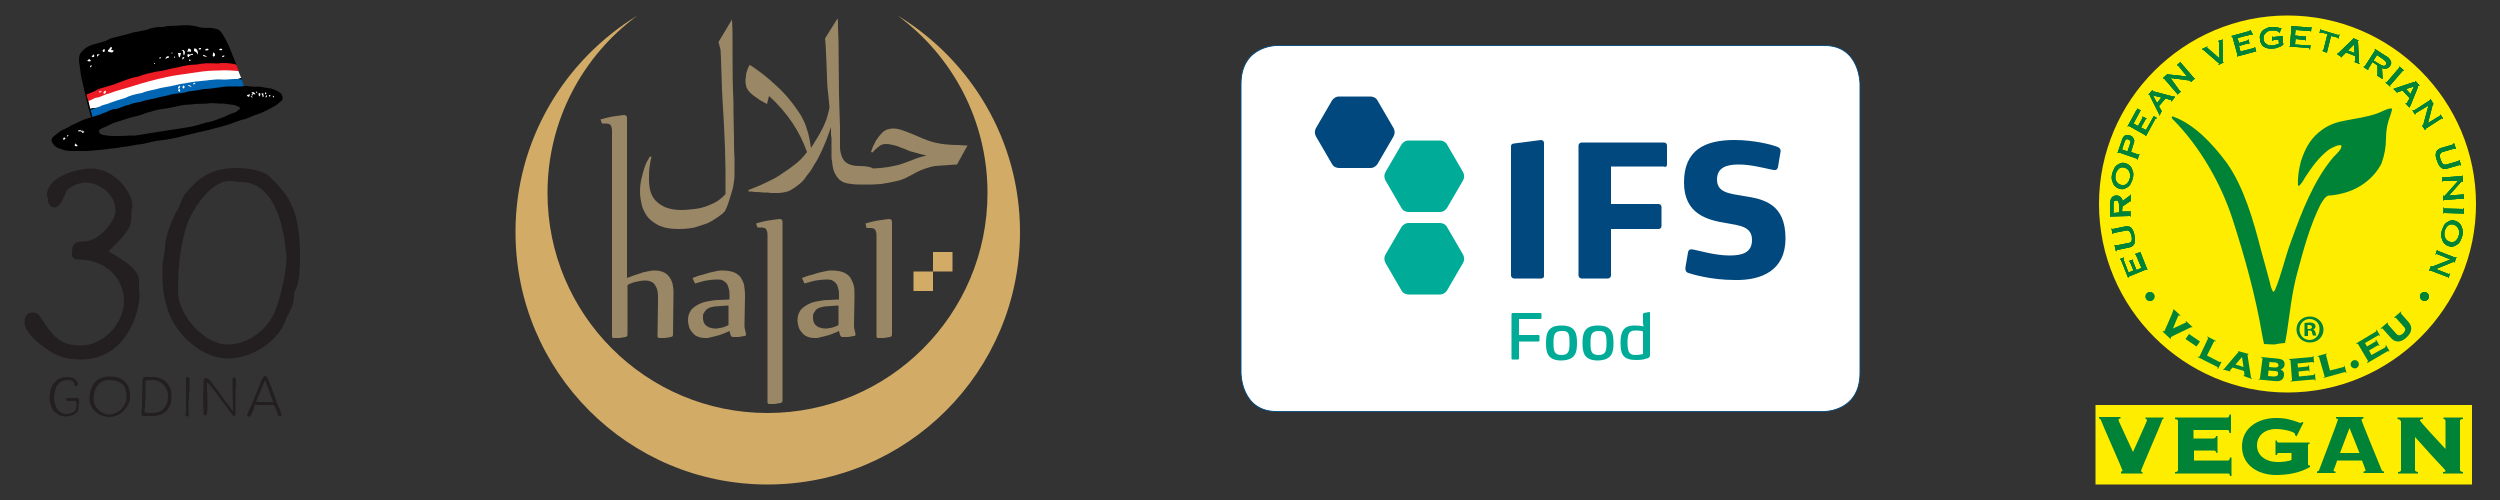 <?xml version="1.0" encoding="UTF-8"?> <!-- Generator: Adobe Illustrator 26.0.2, SVG Export Plug-In . SVG Version: 6.00 Build 0) --> <svg xmlns="http://www.w3.org/2000/svg" xmlns:xlink="http://www.w3.org/1999/xlink" version="1.1" id="Layer_1" x="0px" y="0px" viewBox="0 0 500 100" style="enable-background:new 0 0 500 100;" xml:space="preserve"><rect x="0" y="0" width="500" height="100" fill="#333333" stroke="none"/> <style type="text/css"> .st0{fill:#FFFFFF;} .st1{fill:none;stroke:#00487D;stroke-width:0.181;} .st2{fill:#00487D;} .st3{fill:#00AB97;} .st4{fill-rule:evenodd;clip-rule:evenodd;fill:#D2AC67;} .st5{fill:#9A8765;} .st6{fill:#231F20;} .st7{fill:#ED1C24;} .st8{fill:#0066B3;} .st9{fill-rule:evenodd;clip-rule:evenodd;fill:#FFED00;} .st10{fill-rule:evenodd;clip-rule:evenodd;fill:#008237;} .st11{fill:#008237;} </style> <g> <g> <path class="st0" d="M255.3,9.1c0,0-7.1,0-7.1,7.7v57.8c0,0,0,7.7,7.1,7.7h109.6c0,0,7.1,0,7.1-7.7V16.8c0,0,0-7.7-7.1-7.7H255.3 L255.3,9.1z"></path> <path class="st1" d="M255.3,9.1c0,0-7.1,0-7.1,7.7v57.8c0,0,0,7.7,7.1,7.7h109.6c0,0,7.1,0,7.1-7.7V16.8c0,0,0-7.7-7.1-7.7H255.3 L255.3,9.1z"></path> <path class="st2" d="M357.1,47.7c0-7-4.4-7.9-8.4-8.5c-2.9-0.5-5.3-0.7-5.3-3.3c0-2.5,2.1-3,4.3-3c2.4,0,4.6,0.6,7,1.1 c0.6,0.1,0.8-0.2,0.9-0.6l0.5-3c0.1-0.7-0.3-0.9-0.8-1.1c-0.8-0.3-4.3-1.3-8.4-1.3c-5.8,0-10.1,1.9-10.1,8.5 c0,6.4,4.8,7.5,8.3,8.1c2.9,0.5,5.3,0.7,5.3,3.4c0,2.5-1.9,3.1-4.5,3.1c-3,0-6.5-1.1-7.3-1.2c-0.5-0.1-0.9,0-1,0.6l-0.5,2.9 c-0.1,0.8,0.2,1.1,0.6,1.2c0.6,0.2,4.4,1.4,9.3,1.4C352.3,56.1,357.1,54.1,357.1,47.7 M333.4,32.9v-3.8c0-0.3-0.2-0.6-0.6-0.6 h-16.5c-0.3,0-0.6,0.3-0.6,0.6v26c0,0.3,0.3,0.6,0.6,0.6h5.3c0.3,0,0.6-0.3,0.6-0.6v-9.3h9.5c0.3,0,0.6-0.2,0.6-0.6v-3.8 c0-0.3-0.2-0.6-0.6-0.6h-9.5v-7.5h10.6C333.1,33.5,333.4,33.3,333.4,32.9 M308.8,55.2V28.6c0-0.3-0.2-0.6-0.6-0.6l-5.4,0.7 c-0.3,0-0.6,0.2-0.6,0.5v25.9c0,0.3,0.3,0.6,0.6,0.6h5.4C308.6,55.7,308.8,55.5,308.8,55.2"></path> <path class="st2" d="M266.4,20.1c0,0,0.5-0.8,1.4-0.8h6.3c0,0,1,0,1.4,0.8l3.2,5.5c0,0,0.5,0.8,0,1.7l-3.2,5.5 c0,0-0.5,0.8-1.4,0.8h-6.3c0,0-1,0-1.4-0.8l-3.2-5.5c0,0-0.5-0.8,0-1.7L266.4,20.1L266.4,20.1z"></path> <path class="st3" d="M280.3,45.4c0,0,0.5-0.8,1.4-0.8h6.3c0,0,1,0,1.4,0.8l3.2,5.5c0,0,0.5,0.8,0,1.7l-3.2,5.5 c0,0-0.5,0.8-1.4,0.8h-6.3c0,0-1,0-1.4-0.8l-3.2-5.5c0,0-0.5-0.8,0-1.7L280.3,45.4L280.3,45.4z"></path> <path class="st3" d="M280.3,28.9c0,0,0.5-0.8,1.4-0.8h6.3c0,0,1,0,1.4,0.8l3.2,5.5c0,0,0.5,0.8,0,1.7l-3.2,5.5 c0,0-0.5,0.8-1.4,0.8h-6.3c0,0-1,0-1.4-0.8l-3.2-5.5c0,0-0.5-0.8,0-1.7L280.3,28.9L280.3,28.9z"></path> <path class="st3" d="M328.6,70.8c-0.1,0-0.7,0.2-1.4,0.2c-1.1,0-1.7-0.2-1.7-2.5c0-2.1,0.5-2.4,1.7-2.4c0.6,0,1.3,0.1,1.4,0.2 V70.8L328.6,70.8z M330,70.8v-8.2c0-0.1-0.1-0.2-0.2-0.2l-1,0.2c-0.1,0-0.2,0.1-0.2,0.2v1.8l0.1,0.7c-0.3-0.1-1-0.2-1.8-0.2 c-2.2,0-2.8,1.2-2.8,3.5c0,2.5,0.7,3.4,3.2,3.4c0.9,0,1.5-0.1,2-0.3C330,71.6,330,71.2,330,70.8 M321.3,68.6 c0,1.5-0.1,2.4-1.6,2.4c-1.5,0-1.6-0.9-1.6-2.4c0-1.5,0.1-2.4,1.6-2.4C321.2,66.1,321.3,67,321.3,68.6 M322.7,68.6 c0-1.9-0.3-3.5-3.1-3.5c-2.7,0-3.1,1.5-3.1,3.5c0,1.9,0.3,3.5,3.1,3.5C322.4,72,322.7,70.5,322.7,68.6 M313.9,68.6 c0,1.5-0.1,2.4-1.6,2.4c-1.5,0-1.6-0.9-1.6-2.4c0-1.5,0.1-2.4,1.6-2.4C313.9,66.1,313.9,67,313.9,68.6 M315.4,68.6 c0-1.9-0.3-3.5-3.1-3.5c-2.7,0-3.1,1.5-3.1,3.5c0,1.9,0.3,3.5,3.1,3.5C315.1,72,315.4,70.5,315.4,68.6 M308.3,63.6v-0.8 c0-0.1-0.1-0.2-0.2-0.2h-5.6c-0.1,0-0.2,0.1-0.2,0.2v8.9c0,0.1,0.1,0.2,0.2,0.2h1.1c0.1,0,0.2-0.1,0.2-0.2v-3.4h3.9 c0.1,0,0.2-0.1,0.2-0.2v-0.9c0-0.1-0.1-0.2-0.2-0.2h-3.9v-3.2h4.3C308.2,63.8,308.3,63.7,308.3,63.6"></path> </g> <g> <path class="st4" d="M103.1,46.4c0-18.4,9.8-34.4,24.4-43.3c-10.9,8-18,20.9-18,35.5c0,24.3,19.7,44,44,44c24.3,0,44-19.7,44-44 c0-14.6-7.1-27.5-18-35.5C194.2,12,204,28.1,204,46.4c0,27.9-22.6,50.5-50.5,50.5S103.1,74.3,103.1,46.4"></path> <rect x="186.6" y="50.4" class="st4" width="3.9" height="3.9"></rect> <rect x="182.7" y="54.3" class="st4" width="3.9" height="3.9"></rect> <path class="st5" d="M146.4,3.9c0,0.5,0.1,1.3,0.1,2.5c0,1.1,0,10.4,0.1,11.9c0.1,1.6,0.1,3.1,0.1,4.7c0,1.6,0.1,3.1,0.1,4.5 c0,1.4,0,2.8,0.1,4.1c0,1.3,0,2.4,0,3.4c0,0.6-0.1,1.2-0.2,1.9c-0.1,0.7-0.3,1.4-0.5,2c-0.2,0.7-0.4,1.3-0.6,1.9 c-0.2,0.6-0.4,1-0.6,1.4c-0.3,0.4-0.8,0.8-1.4,1.2c-0.6,0.4-1.2,0.8-2,1.2c-0.8,0.3-1.7,0.6-2.7,0.9c-1,0.2-2.1,0.3-3.3,0.3 c-1.4,0-2.6-0.2-3.6-0.6c-0.9-0.4-1.7-1-2.3-1.6c-0.6-0.7-1-1.5-1.3-2.4c-0.2-0.9-0.4-1.8-0.4-2.8c0-1,0.1-1.9,0.3-2.7 c0.2-0.8,0.4-1.6,0.6-2.2c0.2-0.6,0.4-1.1,0.7-1.5c0.2-0.4,0.3-0.6,0.4-0.7l0.3,0.1c-0.2,0.7-0.3,1.4-0.4,2.1 c-0.1,0.7-0.1,1.5-0.1,2.4c0,0.9,0.1,1.7,0.3,2.4c0.2,0.7,0.6,1.4,1.1,1.9c0.5,0.5,1.2,1,2,1.3c0.8,0.3,1.8,0.5,3,0.5 c0.9,0,1.8-0.1,2.7-0.2c0.9-0.1,1.7-0.3,2.5-0.6c0.8-0.3,1.5-0.6,2.1-1c0.6-0.4,1.2-0.9,1.6-1.4c0-1.6,0-3.1,0-4.6 c0-1.5-0.1-3-0.1-4.5c-0.1-1.5-0.1-3.1-0.2-4.6c-0.1-1.6-0.2-3.3-0.3-5.2c-0.1-0.7-0.3-9.4-0.4-10c-0.2-0.7-0.3-1.2-0.4-1.5 L146.4,3.9z M171.7,33.2c-1.1,0-2-0.3-2.6-0.8c-0.6-0.5-1-1.5-1.1-2.8c0-0.2,0-0.4,0-0.6c0-0.2,0-0.4,0-0.6c0-0.2,0-0.5,0-0.9 c0-0.5,0-1.2,0-2.1c0-0.9-0.1-2-0.1-3.1c0-1.1-0.1-2.3-0.1-3.5c0-1.2-0.1-9.5-0.1-10.6c0-1.1-0.1-2-0.1-2.8c0-0.8,0-1.4-0.1-1.7 L165,7.7c0.2,0.7,0.4,8.8,0.5,9.9c0.1,1.1,0.3,2.4,0.4,3.8c-0.1,0.7-0.3,1.4-0.5,2.1c-0.2,0.7-0.5,1.3-0.8,2 c-0.3,0.6-0.7,1.3-1.1,2c-0.4,0.7-0.9,1.4-1.3,2.1c-0.1-0.6-0.2-1.2-0.3-1.8c-0.1-0.6-0.3-1.3-0.5-1.9c-0.2-0.7-0.4-1.3-0.8-2 c-0.3-0.7-0.7-1.3-1.2-2c-1.3-1.9-2.8-3.6-4.4-5c-1.6-1.5-3.3-2.8-5-3.9c-0.1,0-0.2,0.2-0.3,0.4c-0.1,0.2-0.2,0.5-0.3,0.8 c-0.1,0.3-0.2,0.6-0.2,1c-0.1,0.4-0.1,0.7-0.1,1c0,0.5,0.1,0.9,0.2,1.3c0.2,0.4,0.4,0.7,0.8,1.1c0.3,0.3,0.8,0.7,1.3,1 c0.5,0.4,1.2,0.8,2,1.2l0.4-1.6c2,1.8,3.5,3.6,4.7,5.4c1.2,1.8,2.2,3.8,2.9,5.8c-0.8,1.1-1.7,2-2.7,2.7c-1,0.8-2,1.4-3,2.1 c-0.9,0.6-1.9,1-2.9,1.5c-1,0.5-2.1,0.9-3.1,1.3v0.3c0.4,0,0.8,0,1.3,0.1c0.5,0,1,0,1.6,0.1c0.6,0,1.1,0,1.6,0.1 c0.5,0,0.9,0,1.3,0c0.6,0,1.1-0.1,1.6-0.2c0.5-0.1,1-0.3,1.4-0.6c0.5-0.3,0.9-0.6,1.4-1c0.5-0.4,1-0.9,1.4-1.6 c0.6-0.7,1.1-1.4,1.5-2.2c0.5-0.7,0.9-1.5,1.3-2.3c0.4-0.8,0.7-1.6,1.1-2.5c0.3-0.9,0.7-1.8,1-2.8c0,0.5,0,0.9,0,1.2 c0,0.3,0,0.6,0.1,0.9c0,0.3,0,0.6,0,1v1.4c0,0.2,0,0.4,0,0.6c0,0.2,0,0.5,0,0.8c0,0.3,0,0.6,0.1,0.9c0,0.3,0.1,0.5,0.1,0.8 c0.1,0.8,0.3,1.4,0.6,1.9c0.3,0.5,0.6,0.9,1,1.2c0.4,0.3,0.9,0.5,1.5,0.6c0.6,0.1,1.3,0.2,2.1,0.2c0.4,0,2.4,0,2.9,0 c0.5,0,1.1-0.1,1.6-0.1c0.6-0.1,1.2-0.2,1.8-0.3c0.6-0.1,1.2-0.3,1.8-0.4c0.7-0.2,1.4-0.5,1.9-0.8c0.6-0.3,1.2-0.6,1.7-0.9 c0.6-0.3,1.1-0.5,1.7-0.7c0.6-0.2,1.2-0.4,1.9-0.5c0.5,0,0.9-0.1,1.4-0.1c0.5,0,1-0.1,1.4-0.1c0.4,0,1-0.1,1.6-0.1l2.1-3.8 c-0.4,0-1,0-1.7-0.1c-0.7,0-1.5,0-2.4-0.1c-1.1-0.1-2.2-0.3-3.2-0.6c-1-0.3-1.9-0.7-2.8-1.1c-0.9-0.4-1.7-0.7-2.5-1 c-0.8-0.3-1.5-0.5-2.2-0.5c-0.5,0-0.9,0.1-1.3,0.2c-0.4,0.2-0.8,0.4-1.1,0.8c-0.4,0.4-0.7,0.8-1.1,1.4c-0.3,0.6-0.7,1.3-1,2.3 c0.1,0,0.2,0.1,0.3,0.1c0.5-0.6,1-1,1.4-1.3c0.4-0.3,0.8-0.4,1.3-0.4c0.5,0,1,0.1,1.4,0.2c0.4,0.1,0.9,0.2,1.3,0.4 c0.4,0.2,0.9,0.3,1.3,0.5c0.4,0.2,0.9,0.4,1.4,0.5c0.5,0.1,1,0.3,1.4,0.4c0.5,0.1,0.9,0.2,1.3,0.3c-0.5,0.1-1,0.3-1.5,0.4 c-0.6,0.2-1.1,0.4-1.6,0.6c-0.5,0.2-1.1,0.4-1.6,0.6c-0.5,0.2-1,0.3-1.4,0.4c-0.5,0.1-1,0.2-1.5,0.3c-0.5,0.1-1.1,0.1-1.6,0.2 c-0.5,0-1.1,0.1-1.5,0.1C174,33.2,172,33.2,171.7,33.2"></path> <path class="st5" d="M120.1,23.9c1.3-0.4,2.3-0.6,3.2-0.7c0.8-0.1,1.3-0.2,1.5-0.2c0.4,0,0.6,0.2,0.6,0.6v32 c0.5-0.2,1.1-0.4,1.6-0.6c0.5-0.2,1.1-0.3,1.5-0.5c0.5-0.1,0.9-0.2,1.4-0.3c0.4-0.1,0.7-0.1,1-0.1c0.7,0,1.2,0.1,1.7,0.3 c0.5,0.2,0.9,0.5,1.2,0.9c0.3,0.4,0.5,0.8,0.7,1.4c0.1,0.5,0.2,1.1,0.2,1.8l-0.1,8.4c0,0.3-0.1,0.4-0.4,0.5 c-0.2,0-0.4,0.1-0.6,0.1c-0.2,0-0.4,0.1-0.7,0.1c-0.2,0-0.4,0-0.6,0c-0.2,0-0.3,0-0.4,0c-0.3,0-0.4-0.1-0.4-0.4l0.1-7v-0.3 c0-0.6,0-1.2-0.1-1.7c-0.1-0.5-0.3-0.9-0.5-1.2c-0.2-0.3-0.5-0.6-0.9-0.7c-0.4-0.2-0.8-0.2-1.4-0.2c-0.2,0-0.6,0.1-1.2,0.2 c-0.6,0.1-1.3,0.3-2,0.7v9.9c0,0.3-0.1,0.4-0.4,0.5c-0.2,0-0.4,0.1-0.6,0.1c-0.2,0-0.4,0.1-0.7,0.1c-0.2,0-0.4,0-0.6,0 c-0.2,0-0.3,0-0.4,0c-0.3,0-0.4-0.1-0.4-0.4V26.3c0-0.6-0.1-1-0.3-1.3c-0.2-0.2-0.5-0.3-1-0.3c-0.2,0-0.5,0-0.7,0L120.1,23.9z M138.5,55.6c0.6-0.2,1.2-0.5,1.8-0.6c0.6-0.2,1.1-0.3,1.7-0.5c0.5-0.1,1-0.2,1.4-0.3c0.4-0.1,0.8-0.1,1.1-0.1 c0.8,0,1.5,0.1,2.1,0.3c0.6,0.2,1,0.5,1.4,0.9c0.3,0.4,0.6,1,0.8,1.6c0.1,0.7,0.2,1.4,0.2,2.3l-0.1,5.7c0,0.4,0,0.7,0.1,1 c0.1,0.3,0.1,0.6,0.2,0.9c0,0,0,0.1,0,0.1c0,0.2-0.1,0.3-0.4,0.3c-0.1,0-0.3,0.1-0.5,0.1c-0.2,0-0.4,0.1-0.6,0.1 c-0.2,0-0.4,0-0.6,0c-0.2,0-0.4,0-0.5,0c-0.1,0-0.2,0-0.3-0.1c-0.1-0.1-0.1-0.2-0.2-0.3l-0.2-0.8c-0.4,0.2-0.9,0.4-1.4,0.6 c-0.5,0.2-0.9,0.3-1.3,0.4c-0.4,0.1-0.8,0.2-1.2,0.3c-0.3,0.1-0.6,0.1-0.9,0.1c-0.6,0-1.2-0.1-1.6-0.3c-0.5-0.2-0.8-0.5-1.1-0.9 c-0.3-0.3-0.5-0.7-0.6-1.1c-0.1-0.4-0.2-0.8-0.2-1.2c0-0.7,0.1-1.2,0.4-1.7c0.2-0.5,0.6-0.8,1-1.1c0.4-0.3,0.8-0.5,1.3-0.7 c0.5-0.2,1-0.3,1.6-0.4c0.6-0.1,1.2-0.2,1.9-0.2c0.7,0,1.4-0.1,2.1-0.1l0-0.6c0-0.5,0-1-0.1-1.4c-0.1-0.4-0.2-0.8-0.4-1.1 c-0.2-0.3-0.5-0.5-0.8-0.7c-0.3-0.2-0.8-0.2-1.3-0.2c-0.6,0-1.3,0.1-2,0.2c-0.7,0.1-1.5,0.4-2.3,0.6L138.5,55.6z M145.7,61.1 c-0.5,0-1.1,0.1-1.5,0.1c-0.5,0-0.9,0.1-1.3,0.1c-0.4,0.1-0.7,0.1-1.1,0.3c-0.3,0.1-0.5,0.3-0.7,0.5c-0.1,0.2-0.3,0.4-0.4,0.6 c-0.1,0.2-0.1,0.5-0.1,0.8c0,0.2,0,0.5,0.1,0.8c0.1,0.3,0.2,0.5,0.4,0.7c0.2,0.2,0.5,0.4,0.8,0.5c0.3,0.1,0.7,0.2,1.2,0.2 c0.1,0,0.2,0,0.3,0c0.2,0,0.3-0.1,0.6-0.1c0.2,0,0.5-0.1,0.8-0.2c0.3-0.1,0.6-0.2,0.9-0.4L145.7,61.1z M151.2,44.7 c1.3-0.4,2.3-0.6,3.2-0.7c0.8-0.1,1.3-0.2,1.5-0.2c0.4,0,0.6,0.2,0.6,0.6v35.7c0,0.3-0.1,0.4-0.4,0.5c-0.2,0-0.4,0.1-0.6,0.1 c-0.2,0-0.4,0.1-0.6,0.1c-0.2,0-0.4,0-0.6,0c-0.2,0-0.3,0-0.4,0c-0.3,0-0.4-0.1-0.4-0.4V47.1c0-0.6-0.1-1-0.3-1.3 c-0.2-0.2-0.5-0.3-1-0.3c-0.2,0-0.5,0-0.7,0L151.2,44.7z M160.4,55.6c0.6-0.2,1.2-0.5,1.8-0.6c0.6-0.2,1.1-0.3,1.7-0.5 c0.5-0.1,1-0.2,1.4-0.3c0.4-0.1,0.8-0.1,1.1-0.1c0.8,0,1.5,0.1,2.1,0.3c0.6,0.2,1,0.5,1.4,0.9c0.3,0.4,0.6,1,0.8,1.6 c0.2,0.7,0.2,1.4,0.2,2.3l-0.1,5.7c0,0.4,0,0.7,0.1,1c0.1,0.3,0.1,0.6,0.2,0.9c0,0,0,0.1,0,0.1c0,0.2-0.1,0.3-0.4,0.3 c-0.1,0-0.3,0.1-0.5,0.1c-0.2,0-0.4,0.1-0.6,0.1c-0.2,0-0.4,0-0.6,0c-0.2,0-0.4,0-0.5,0c-0.1,0-0.2,0-0.3-0.1 c-0.1-0.1-0.1-0.2-0.2-0.3l-0.2-0.8c-0.4,0.2-0.9,0.4-1.4,0.6c-0.5,0.2-0.9,0.3-1.3,0.4c-0.4,0.1-0.8,0.2-1.2,0.3 c-0.3,0.1-0.6,0.1-0.9,0.1c-0.6,0-1.2-0.1-1.6-0.3c-0.5-0.2-0.8-0.5-1.1-0.9c-0.3-0.3-0.5-0.7-0.6-1.1c-0.1-0.4-0.2-0.8-0.2-1.2 c0-0.7,0.1-1.2,0.4-1.7c0.2-0.5,0.6-0.8,1-1.1c0.4-0.3,0.8-0.5,1.3-0.7c0.5-0.2,1-0.3,1.6-0.4c0.6-0.1,1.2-0.2,1.9-0.2 c0.7,0,1.4-0.1,2.1-0.1l0-0.6c0-0.5,0-1-0.1-1.4c-0.1-0.4-0.2-0.8-0.4-1.1c-0.2-0.3-0.5-0.5-0.8-0.7c-0.3-0.2-0.8-0.2-1.3-0.2 c-0.6,0-1.3,0.1-2,0.2c-0.7,0.1-1.5,0.4-2.3,0.6L160.4,55.6z M167.7,61.1c-0.5,0-1.1,0.1-1.5,0.1c-0.5,0-0.9,0.1-1.3,0.1 c-0.4,0.1-0.7,0.1-1.1,0.3c-0.3,0.1-0.6,0.3-0.7,0.5c-0.1,0.2-0.3,0.4-0.4,0.6c-0.1,0.2-0.1,0.5-0.1,0.8c0,0.2,0,0.5,0.1,0.8 c0.1,0.3,0.2,0.5,0.4,0.7c0.2,0.2,0.5,0.4,0.8,0.5c0.3,0.1,0.7,0.2,1.2,0.2c0.1,0,0.2,0,0.3,0c0.2,0,0.3-0.1,0.6-0.1 c0.2,0,0.5-0.1,0.8-0.2c0.3-0.1,0.6-0.2,0.9-0.4L167.7,61.1z M173.1,44.7c1.3-0.4,2.3-0.6,3.2-0.7c0.8-0.1,1.3-0.2,1.5-0.2 c0.4,0,0.6,0.2,0.6,0.6v22.5c0,0.3-0.1,0.4-0.4,0.5c-0.2,0-0.4,0.1-0.6,0.1c-0.2,0-0.4,0.1-0.7,0.1c-0.2,0-0.4,0-0.6,0 c-0.2,0-0.3,0-0.4,0c-0.3,0-0.4-0.1-0.4-0.4v-20c0-0.6-0.1-1-0.3-1.3c-0.2-0.2-0.5-0.3-1-0.3c-0.2,0-0.5,0-0.7,0L173.1,44.7z"></path> </g> <g> <g> <path class="st6" d="M27.8,56.1v0.2c0,0.9,0,1.8,0.1,2.6c0,3.7-2.7,13-11.7,13c-1.6,0-3.2-0.2-4.6-0.8c-1.1-0.3-6.7-3.9-6.7-6.6 c0-1,0.4-2,1.5-2c0.6,0,1.2,0.1,1.6,0.8c2.5,3.8,3.8,5.8,8.2,5.8c4.6,0,8.6-4.6,8.6-8.8c0-4.8-3.8-8.4-9.1-8.4h-0.2 c-0.6,0-1.1-0.4-1.1-1c0-1.2,0-2.6,2-2.6h0.3c3.2,0,6.4-4.2,6.4-6.1c0-3.8-3.8-5.7-6-5.7c-1.2,0-3.4,0.9-3.8,1.7 c-0.5,1.2-1.2,3.3-2.5,3.3c-0.6,0-1.2-0.8-1.2-1.2v-0.5c0-0.3-0.2-0.6-0.2-0.8c0-3.8,6.3-5.3,8.8-5.3c4.6,0,8.3,4.6,8.3,7.6 c0,0.2,0,0.4-0.2,0.6v0.7c0,2.9-0.4,3.5-4.6,7.7C22.2,50.7,27.8,53.2,27.8,56.1z"></path> <path class="st6" d="M33.7,62.4c-1.5-4.1-1.2-7.7-1.2-9.5c0.1-1.1,0.5-2.4,0.5-3.3v-0.3c0-1.6,1.3-5.5,2.6-7.5 c0.3-0.4,0.8-2.2,1.4-3c2.4-2.9,4.9-5.2,10.3-5.2c2.4,0,5.5,0.4,7,2.1C57,38.5,60,41,60,51.1c0,2.2,0,5.4-1.1,7.3 c0,0.2-0.1,0.3-0.1,0.4v0.3c0,2.3-1.2,3.7-1.5,4.5c-1.4,4.6-7,8.2-11.9,8.1C40.4,71.6,35.4,67.1,33.7,62.4z M48.1,36.4 c-0.7,0-1.4-0.2-2.2-0.2c-3.8,0-8,6-9,10.4c-1,3.7-1.3,7.7-1.3,11.7c0,4.5,5.1,10.6,9.9,10.6c4.1,0,8.3-3,9.8-7.4 c1.6-4.7,2-8.6,2-10.1c0-0.6-0.2-1.1-0.2-1.9C56.7,46.2,55.3,36.4,48.1,36.4z"></path> </g> <g> <path class="st6" d="M15.8,79.9c0,0.1,0,0.3,0,0.5v0.1c0,0.4-0.1,0.2-0.1,0.7c0,0,0,0.5,0,0.5c0,0.2-0.1,0.6-0.5,0.9 c-0.2,0.2-0.9,0.7-2.1,0.7c-0.8,0-1.5-0.3-2-0.8c-0.2-0.1-0.4-0.3-0.5-0.5c-0.1-0.1-0.1-0.3-0.2-0.4c-0.3-0.6-0.5-1.3-0.5-2.1 c0-0.5,0.1-1,0.2-1.5c0.2-0.8,0.6-1.4,1.2-1.9c0.5-0.4,1.2-0.7,2.1-0.7c1,0,2,0.3,2.2,1.5c0,0,0,0.2-0.3,0.3 c-0.2,0.1-0.4-0.1-0.4-0.2C15,76.4,14.3,76,13.7,76c-1,0-1.7,0.3-2.1,0.9c-0.3,0.3-0.5,0.8-0.6,1.4c-0.1,0.4-0.2,0.9-0.2,1.3 c0,0.6,0.2,1.2,0.4,1.8c0.2,0.5,0.6,0.9,1,1.1c0.3,0.2,0.7,0.3,1.1,0.3c0.8,0,1.9-0.5,1.9-1c0,0,0.1-0.4,0.1-0.4 c0-0.2,0-0.2,0-0.5c0-0.4,0-0.7-0.2-0.7h-0.1c-0.1,0-0.2,0-0.4,0c-0.1,0-0.2,0-0.3,0h-0.7c-0.1,0-0.4-0.1-0.4-0.3 c0-0.3,0.4-0.3,0.7-0.3h1.2C15.6,79.7,15.8,79.7,15.8,79.9z"></path> <path class="st6" d="M25.2,81.6c-0.2,0.3-0.6,0.7-0.8,0.9c-0.4,0.3-1.4,0.9-2.5,0.9c-0.5,0-1.9-0.2-2.6-0.9 c-0.2-0.1-1.4-1.1-1.4-2.8c0-1.1,0.2-1.9,0.8-2.9c0.7-1.2,2.4-1.5,3.2-1.5c1,0,2,0.2,2.7,0.7c0.9,0.6,1.4,1.7,1.4,3.2 C26.1,80.1,25.7,80.9,25.2,81.6z M24.2,81.9c0.5-0.6,1.1-1.4,1.1-2.4v-0.1c0-0.9-0.2-2.2-0.9-2.6c-0.7-0.6-1.6-0.8-2.6-0.8 c-2.1,0-3.1,1.8-3.1,3.8c0,1.6,1.6,3.2,3.3,3.1C22.8,82.8,23.7,82.4,24.2,81.9z"></path> <path class="st6" d="M30.5,83.2c-0.3,0-1.2,0-1.4,0c-0.1,0-0.2,0-0.3,0c-0.5,0-0.5-0.3-0.5-0.6c0-0.6,0.1-1.3,0.1-1.9 c0-0.2,0-0.5,0-0.7c0-1,0.1-1.9,0.1-2.8c0-0.3,0-0.6,0-0.9c0-0.3,0-0.9,0.5-0.9c0.5,0,1,0,1.5,0c2,0,3.8,1.3,3.8,3.8 C34.4,81,33.4,83.2,30.5,83.2z M29.1,76.1c0,0.1,0,0.2,0,0.3c0,0.5,0,1.2,0,1.7c0,0.2,0,0.4,0,0.5c0,0.3,0,0.5,0,0.7 c0,0.1,0,0.2,0,0.3c0,0.2-0.1,0.7-0.1,1s0,0.6,0,0.9c0,0.2-0.1,0.4-0.1,0.7c0,0.4,0.5,0.4,1.1,0.4c0.2,0,0.3,0,0.5,0 c1.9,0,3.1-1.2,3.1-3.4c0-1.7-1.3-3.2-3.1-3.2L29.1,76.1z"></path> <path class="st6" d="M37.8,79.3c0,0.2-0.1,1.2-0.1,1.4c0,0.3,0,0.6,0,0.8c0,0.3,0,0.7,0,1c0,0.1,0.1,0.2,0.1,0.3 c0,0.3-0.1,0.5-0.3,0.5c-0.3,0-0.4-0.2-0.4-0.4c0-0.2,0.1-0.4,0.1-0.6c0-0.2,0-0.4,0-0.6c0-0.2,0-0.3,0-0.5v-0.3c0-0.6,0-2,0-2.6 c0-0.6,0-1,0-1.7v-0.2c0-0.2,0-0.6,0-0.7c0-0.1,0.2-0.3,0.4-0.3c0.2,0,0.3,0.2,0.3,0.4c0,0.3,0,0.5,0,0.8c0,0.1,0,0.3,0,0.4 c0,0.2,0,0.5,0,0.7c0,0.1,0,0.1,0,0.2C37.8,78.4,37.8,78.8,37.8,79.3z"></path> <path class="st6" d="M41.2,75.6c0.3,0,0.6,0.3,0.7,0.4c0.5,0.5,0.7,1,1.3,1.7c0.7,0.8,1.3,1.8,1.9,2.6c0.6,0.6,1,1.3,1.5,2 c0-0.2,0-0.3,0-0.5c0-1.3-0.1-2.7-0.1-3.9c0-0.3,0-0.5,0-0.8c0-0.4,0-0.8,0-1.2c0-0.4,0.2-0.4,0.4-0.4c0.4,0,0.3,1,0.3,1.4 c0,0.3,0,0.6-0.1,0.8c0,0.7,0,1.3,0,1.9c0,0.3,0,0.5,0,0.8c0,0.2,0,0.5,0,0.7c0,0.1,0,0.1,0,0.2c0,0.1,0,0.1,0,0.2 c0,0.1,0,0.2,0,0.3c0,0.2,0,0.6,0,0.7c0,0.4,0,0.7-0.3,0.7c-0.1,0-0.4-0.3-0.4-0.4c-0.6-0.6-0.9-1.2-1.6-2.1 c-0.6-0.7-1.4-2-1.9-2.5c-0.5-0.6-0.9-1.2-1.4-1.8c-0.1,0.3-0.1,1-0.1,1.3c0,0.4,0,0.7,0.1,1.2c0,0.1,0,0.3,0,0.4 c0,0.1,0,0.2,0,0.3c0,0.2,0,0.3,0,0.5c0,0.1,0,0.6,0,1v0.4c0,0.1,0,0.5,0,0.6c0,0.2-0.1,0.3-0.1,0.4c0,0.1,0,0.2,0,0.3 c0,0.1-0.2,0.3-0.4,0.3c-0.3,0-0.3-0.4-0.3-0.7c0-0.1,0-0.2,0-0.3c0-0.8-0.1-2-0.1-2.8c0-0.6,0.1-1.3,0.1-1.8c0-0.1,0-0.2,0-0.3 c0-0.3,0-0.5,0-1V76C40.8,75.7,41.1,75.6,41.2,75.6z"></path> <path class="st6" d="M50.9,81.4c-0.2,0.6-0.5,1.1-0.6,1.4c-0.1,0.3-0.3,0.5-0.5,0.5c-0.3,0.1-0.4-0.1-0.4-0.1 c0-0.1,0.1-0.4,0.2-0.7c0.6-1.2,1.5-3.5,2.1-4.9c0.2-0.5,0.4-1.2,0.7-1.8c0.2-0.3,0.4-0.6,0.6-0.6c0.2,0,0.3,0,0.4,0.2 c0.3,0.6,0.4,1,0.6,1.4c0.1,0.2,0.2,0.5,0.3,0.7c0.5,1.3,0.8,2.3,1.1,3.1c0,0.1,0.9,1.9,0.9,2.4c0,0.1-0.2,0.2-0.3,0.2 c-0.1,0-0.3,0-0.4-0.2c-0.1-0.1-0.1-0.5-0.4-1.1c-0.2-0.5-0.4-0.8-0.5-0.9c-0.2,0-0.5,0-0.7,0c-0.2,0-0.3,0-0.5,0 c-0.2,0-0.4,0-0.6,0c-0.3,0-0.7,0-1,0c-0.4,0-0.7,0-1.1,0C51,81.3,51,81.3,50.9,81.4z M52.2,78l-1,2.4v0c0.2,0,0.3,0,0.4,0 c0.3,0,0.7,0,1.1,0c0.6,0,1.2,0.1,1.9,0c0-0.2-0.2-0.7-0.3-0.9c-0.1-0.2-0.4-1-0.6-1.7c-0.3-0.6-0.5-1.4-0.6-1.8 C52.9,76.1,52.4,77.6,52.2,78z"></path> </g> <g> <g> <path d="M34.2,18.9c-1.7,0.2-3.2,0.9-4.9,1.1c-1.6,0.4-3.1,0.8-4.5,1.2c-1.4,0.6-2.8,0.9-4.1,1.3c-1.2,0.5-2.4,1-3.6,1.3 c-1.1,0.4-2.1,1-2.9,1.3c-0.7,0.6-1.6,0.7-2.2,1.2c-0.6,0.4-1,0.8-1.3,1c-0.3,0.2-0.4,0.6-0.4,0.8c0.1,0.4,0.4,0.9,0.7,1.1 c0.3,0.3,0.8,0.5,1.5,0.7c0.7,0.3,1.4,0.3,2.2,0.3c0.8,0,1.8,0,2.8,0c1-0.1,2.1-0.2,3.3-0.3c1.1-0.2,2.4-0.2,3.7-0.5 c1.3-0.1,2.6-0.5,4-0.6c1.4-0.3,2.7-0.7,4.2-0.8c1.4-0.2,2.9-0.5,4.3-0.9c1.4-0.3,2.8-0.7,4.3-1c1.4-0.4,2.8-0.7,4.1-1.1 c1.3-0.4,2.5-1,3.7-1.2c1.1-0.5,2.2-0.9,3.1-1.2c0.9-0.4,1.7-0.8,2.4-1.2c0.7-0.3,1.1-0.8,1.5-1.1c0.4-0.1,0.5-0.8,0.4-1 c-0.2-0.6-0.3-0.6-0.7-0.9c-0.4-0.3-0.9-0.4-1.6-0.7c-0.7-0.1-1.4-0.2-2.5-0.4c-0.8,0.2-2.1-0.2-3.3-0.1 c-1.3-0.2-2.6,0.1-4.1,0.2c-1.6-0.2-3,0.6-4.8,0.6C37.9,18.2,36.3,18.8,34.2,18.9z M33.4,26.1c-1.2,0.2-2.5,0.4-3.8,0.6 c-1.3,0.2-2.4,0.5-3.6,0.4c-1.1,0.1-2.2,0.1-3.1,0.1c-0.9,0-1.7-0.1-2.2-0.2c-0.6-0.1-0.8-0.3-0.9-0.7c-0.1-0.3,0.2-0.4,0.7-0.7 c0.6-0.2,1.3-0.6,2.2-1c0.9-0.3,2-0.6,3.1-1c1.1-0.3,2.3-0.5,3.4-1c1.1-0.3,2.2-0.7,3.3-0.8c1.1-0.2,2-0.3,2.7-0.5 c0.9-0.2,1.9-0.4,3-0.4c1-0.2,2.3-0.1,3.3-0.2c1.1-0.2,2.2,0.1,3.1,0c1,0.1,1.8,0.3,2.3,0.3c0.6,0.3,1,0.3,1.1,0.6 c0.1,0.1-0.3,0.4-0.8,0.8c-0.6,0.2-1.5,0.5-2.4,1c-1,0.3-2.1,0.9-3.5,1.1c-1.3,0.4-2.6,0.8-4,1C36.1,25.7,34.7,25.9,33.4,26.1z"></path> <path d="M34.4,19.5c1.2-0.2,2-0.2,3.1-0.4c1.1-0.3,2.3-1,3.4-1.1c1.1,0,1.9-0.4,2.8-0.5c0.8-0.2,1.8,0.1,2.7,0.1 c0.9,0,1.6-0.4,2.3-0.4c-0.3-0.7-0.3-1.4-0.7-2.2c-0.2-0.8-0.6-1.7-0.9-2.5c-0.4-1-0.7-1.8-1-2.5c-0.4-1.1-1-2.1-1.3-2.7 c-0.3-0.5-0.7-1.1-0.9-1.2c-0.3-0.3-0.6-0.3-1-0.4c-1.2-0.3-2.1,0.1-3.5-0.4C38.1,5,37,5,35.9,5.1c-1.1,0.1-2.3,0-3.3,0.3 c-1.2,0-2.2,0.1-3.1,0.5c-1,0.3-2,0.4-2.9,0.6c-0.9,0.3-1.8,0.5-2.6,0.7c-0.8,0.3-1.7,0.3-2.3,0.7c-0.6,0.4-1.3,0.5-2,0.7 c-1.7,0.4-2.6,0.9-3.1,1.5c-0.6,0.5-0.8,1-0.8,1.8c0,0.7,0.2,1.5,0.3,2.4c0,0.5,0.2,1.3,0.4,2.2c0.2,0.8,0.4,1.7,0.6,2.6 c0.2,0.8,0.4,1.7,0.6,2.5c0.2,0.7,0.4,1.5,0.6,2c0.7-0.3,1.6-0.2,2.4-0.4c0.8-0.2,1.4-0.6,2.4-0.6c0.8-0.1,1.7-0.4,2.5-0.9 c1-0.2,1.6-0.6,2.5-0.9c1-0.1,2.1-0.1,3.1-0.4C32.4,20.1,33.4,19.8,34.4,19.5z"></path> <path class="st7" d="M47.2,12.9c-1.2-0.3-2.6-0.4-3.8-0.2c-1.3-0.1-2.7-0.1-4,0.2c-1.4,0-2.8,0.3-4,0.6c-1.4,0.2-2.7,0.7-4,0.8 c-1.3,0.3-2.6,0.5-3.7,1c-1.3,0.2-2.3,0.6-3.4,1c-1,0.4-2,0.8-2.9,1c-0.9,0.3-1.7,0.4-2.2,0.8c-0.6,0.3-1.1,0.5-1.4,0.6 c-0.3,0.1-0.5,0.2-0.5,0.2c0,0,0.3,1.4,0.4,1.4c0,0,0.3,0,0.8-0.2c0.6-0.1,1.3-0.2,2.3-0.5c1-0.2,2.2-0.4,3.4-0.7 c1.2-0.4,2.7-0.4,4.1-0.8c1.4-0.3,2.9-0.6,4.4-0.9c1.6-0.1,3-0.6,4.4-0.9c1.4-0.4,2.9-0.5,4.1-0.8c1.4,0,2.4-0.5,3.4-0.7 c1.1-0.1,1.7-0.4,2.3-0.5c0.6-0.1,0.9-0.1,0.8-0.2C47.8,14.2,47.2,12.7,47.2,12.9z"></path> <path class="st0" d="M47.7,14.2c-1.3-0.1-2.6-0.2-3.9-0.1c-1.3,0-2.7,0.1-4.1,0.3c-1.4,0.2-2.8,0.4-4.1,0.6 c-1.4,0.2-2.7,0.5-4,0.8c-1.3,0.3-2.6,0.7-3.7,1c-1.2,0.4-2.3,0.7-3.3,1c-1.1,0.3-2,0.6-2.8,0.9c-0.9,0.2-1.5,0.6-2.2,0.8 c-0.7,0-1.1,0.4-1.4,0.5c-0.3,0.1-0.5,0.2-0.5,0.2c0,0,0.3,1.5,0.4,1.6c0-0.1,0.2-0.2,0.8-0.2c0.6,0,1.3-0.2,2.3-0.5 c1-0.2,2.1-0.5,3.4-0.7c1.2-0.3,2.6-0.7,4.1-0.8c1.5-0.2,3-0.5,4.5-0.9c1.5-0.3,2.9-0.8,4.5-0.9c1.4-0.5,2.9-0.5,4.1-0.8 c1.2-0.3,2.5-0.5,3.4-0.7c0.9-0.4,1.7-0.3,2.3-0.5c0.5-0.1,0.7-0.3,0.8-0.2C48.2,15.6,47.7,14.2,47.7,14.2z"></path> <path class="st8" d="M34.2,18.9c1.2-0.3,2.5-0.2,3.4-0.6c1.1-0.1,2.1-0.3,3.2-0.5c1.1,0,2-0.2,2.9-0.3c1-0.1,1.7-0.3,2.7-0.2 c0.8-0.1,1.7,0.1,2.4-0.1c0,0-0.5-1.5-0.5-1.3c-1.4-0.3-2.5,0.1-4,0c-1.4-0.1-2.7,0.2-4.1,0.3c-1.4,0.1-2.8,0.4-4.1,0.6 c-1.3,0.3-2.7,0.6-4,0.8c-1.2,0.4-2.7,0.5-3.7,1c-1.3,0.2-2.4,0.5-3.4,1c-1,0.3-2,0.6-2.8,0.9c-0.8,0.4-1.6,0.4-2.2,0.8 c-0.6,0.2-1,0.4-1.4,0.5C18.2,22,18,22,18.1,22c0,0.1,0.4,1.3,0.4,1.4c0.7-0.3,1.5-0.4,2.2-0.8c0.8-0.2,1.5-0.8,2.4-0.8 c0.9-0.1,1.7-0.7,2.6-0.8c0.8-0.4,1.8-0.5,2.7-0.7c0.9-0.4,1.9-0.4,2.9-0.7C32.2,19.3,33.3,19.2,34.2,18.9z"></path> </g> <g> <path class="st0" d="M54.5,19.2c0.1,0,0.1,0.1,0.1,0.3c0.1,0,0.1-0.1,0.2-0.1C54.8,19.2,54.7,19.1,54.5,19.2z"></path> <path class="st0" d="M53.9,19c-0.2,0-0.1,0.2-0.1,0.3c0.2,0,0.1,0,0.3-0.1c0,0,0-0.1-0.1-0.2C53.9,19.1,53.9,19.1,53.9,19z"></path> <path class="st0" d="M53.3,19c-0.1,0.1-0.2,0.3-0.2,0.5C53.5,19.4,53.4,19.2,53.3,19z"></path> <path class="st0" d="M52.3,18.7c0.1,0.4,0.3,0.4,0.2,0.7c0.5,0,0-0.5,0.2-0.7C52.7,18.6,52.5,18.7,52.3,18.7z"></path> <path class="st0" d="M53.2,18.5c-0.1,0-0.2,0-0.2,0c0,0.2,0,0.3,0,0.4C53.2,18.8,53.4,18.7,53.2,18.5z"></path> <path class="st0" d="M52,18.6l-0.3,0.1c0,0.2,0,0.4,0.2,0.6C52.1,19,52.1,18.8,52,18.6z"></path> <path class="st0" d="M51.4,18.3c-0.1,0-0.2,0.1-0.2,0.1c0,0,0.1,0.1,0.1,0.2C51.4,18.7,51.5,18.6,51.4,18.3z"></path> <path class="st0" d="M50.3,19.2c-0.1,0.1-0.1,0.1-0.2,0.1c0.1,0.1,0.2,0.1,0.3,0.2C50.7,19.5,50.4,19.3,50.3,19.2z"></path> <path class="st0" d="M50.3,18.5c0.2,0.4,0.5,0.3,0.8,0.4C50.9,18.5,50.7,18.3,50.3,18.5z"></path> <path class="st0" d="M50.6,18.8c-0.1,0-0.2,0.1-0.3,0.1C50.3,19.3,50.6,19.1,50.6,18.8z"></path> <path class="st0" d="M50,18.9c-0.1-0.1-0.4,0.1-0.6,0.1c-0.1,0.2,0.3,0.2,0.1,0.3C49.9,19.5,49.9,19.1,50,18.9z"></path> </g> <g> <path class="st0" d="M20.9,9.8c-0.4,0.1-0.5,0.5-0.2,0.6C21,10.4,21,10.1,20.9,9.8z"></path> <path class="st0" d="M18.8,10.9c-0.3,0-0.2,0.3-0.5,0.3c0.1,0.1,0.1,0.1,0.1,0.2C18.9,11.5,18.9,11.3,18.8,10.9z"></path> <path class="st0" d="M21.6,10c0,0.1,0,0.2,0,0.3c0.3,0.1,1.1,0.5,1.1-0.3c-0.3,0.1-0.3,0-0.5,0c0.1-0.2,0.3-0.4,0.1-0.6 C21.9,9.4,22,9.9,21.6,10z"></path> <path class="st0" d="M20,11c-0.1-0.1-0.3-0.2-0.6-0.1c0,0.1,0,0.3,0,0.4C19.7,11.3,19.6,10.9,20,11z"></path> <path class="st0" d="M17.7,11.9c0,0.1-0.2,0-0.2,0.3c0.2,0.1,0.5,0.1,0.7,0c-0.1-0.2-0.3-0.3-0.3-0.4 C17.8,11.8,17.8,11.9,17.7,11.9z"></path> <path class="st0" d="M18.3,13c-0.2,0-0.2,0.2-0.3,0.4c0.1,0.1,0.1,0.1,0.2,0C18.3,13.3,18.3,13.2,18.3,13z"></path> </g> <g> <path class="st0" d="M35.6,17.5l0.1,0.2c0.1,0.3-0.1,0.3-0.1,0.5c0.3,0,0.2,0.2,0.3,0.2c0.3-0.4,0-0.5-0.1-0.8 c0.2,0,0.3-0.3,0.2-0.4c-0.1-0.1-0.2,0-0.2,0.1C35.7,17.2,35.6,17.4,35.6,17.5z"></path> <path class="st0" d="M36.6,17.1c-0.1,0.2-0.2,0.5,0.1,0.6C37,17.6,37,17.1,36.6,17.1z"></path> <path class="st0" d="M37.5,17.1c0.3,0,0.6,0.4,0.8,0.2C38.1,17.1,37.7,16.9,37.5,17.1z"></path> <path class="st0" d="M38.6,16.8c0.1,0.2,0.4,0,0.5-0.2C38.9,16.5,38.7,16.6,38.6,16.8z"></path> </g> <g> <path class="st0" d="M20.8,18.8c0.3-0.1,0.5-0.3,0.3-0.7C20.7,18.3,20.6,18.5,20.8,18.8z"></path> <path class="st0" d="M20.3,18.4c0-0.3-0.6-0.2-0.5,0.1C20,18.5,20.1,18.4,20.3,18.4z"></path> </g> <g> <path class="st0" d="M30.8,12.6c0,0.1,0,0.1,0,0.2c0.1,0,0.2-0.1,0.2-0.2L30.8,12.6z"></path> <path class="st0" d="M33.8,11.3c-0.4-0.2-0.7,0.2-0.7,0.5c0.1,0,0.2-0.1,0.3-0.2C33.6,11.6,33.8,11.6,33.8,11.3z"></path> <path class="st0" d="M31.8,11.7c0.2,0,0.5,0,0.4-0.2C32,11.4,31.9,11.5,31.8,11.7z"></path> <path class="st0" d="M38.1,12.2c0-0.3-0.1-0.3-0.3-0.3C37.8,12.2,37.9,12.2,38.1,12.2z"></path> <path class="st0" d="M36.5,11.9c0.3-0.1,0.2-0.3,0.4-0.5C36.5,11.4,36.4,11.5,36.5,11.9z"></path> <path class="st0" d="M34.8,11.5c0.1,0.1,0.3,0.1,0.2-0.2C34.8,11.3,34.8,11.4,34.8,11.5z"></path> <path class="st0" d="M36.2,10.6l-0.6,0c0.1,0.4,0.1,0.8,0.3,0.9C36,11.4,36.1,11,36.2,10.6z"></path> <path class="st0" d="M37.8,11.2c0.2,0,0.2-0.1,0.4-0.2c0.3,0,0.4,0,0.4-0.2c-0.2-0.1-0.3,0-0.6,0.1c-0.2,0.1-0.2-0.1-0.4-0.1 c-0.2,0.2-0.2,0.7,0.3,0.6C37.8,11.4,37.8,11.3,37.8,11.2z"></path> <path class="st0" d="M34.2,10.7c0.2,0,0.3,0,0.3-0.2C34.2,10.5,34.3,10.7,34.2,10.7z"></path> <path class="st0" d="M36.8,11.1c0.2-0.4,0.3-0.8-0.1-1.1c-0.1,0-0.3,0.1-0.4,0.2c0.1,0,0.2,0,0.3,0 C36.7,10.6,36.6,10.9,36.8,11.1z"></path> <path class="st0" d="M40.9,11.3c0.2,0,0.5,0.1,0.5-0.1C41,11.3,41,10.9,40.6,11C40.6,11.3,40.8,11.2,40.9,11.3z"></path> <path class="st0" d="M39.4,10.6c0.1,0.1,0,0.2,0.2,0.3c0-0.5-0.1-1.3-0.8-1.2c0,0.1,0,0.3,0,0.5C39,10.3,39.2,10.4,39.4,10.6z"></path> <path class="st0" d="M42.6,11.3c0.6,0.1,0.5-0.8,0-0.8C42.7,10.9,42.4,10.9,42.6,11.3z"></path> <path class="st0" d="M38.2,10.3c0.1-0.3-0.1-0.6-0.5-0.6c-0.1,0.2-0.2,0.4-0.2,0.7c0.1,0,0.2-0.1,0.2-0.1 C37.9,10.2,38,10.5,38.2,10.3z"></path> <path class="st0" d="M41.1,9.8c0,0.1,0,0.2-0.1,0.3c0.2-0.1,0.7,0.1,0.7-0.2C41.6,9.6,41.3,9.8,41.1,9.8z"></path> <path class="st0" d="M39.7,9.8c0.2,0.2,0.6,0.1,0.5-0.2C39.9,9.6,39.8,9.6,39.7,9.8z"></path> <path class="st0" d="M44.4,11.4c0.4,0,0.5-0.1,0.5-0.3C44.7,11.1,44.4,11.1,44.4,11.4z"></path> <path class="st0" d="M43.9,10c0.1,0.1,0.7,0.1,0.5-0.2C44.3,9.7,43.7,9.7,43.9,10z"></path> </g> <g> <path class="st0" d="M13.1,27.7c0-0.1-0.1-0.1-0.2-0.2c-0.3,0-0.3,0.3-0.2,0.5C12.8,28,13,27.8,13.1,27.7z"></path> <path class="st0" d="M13.6,27c-0.1,0-0.3,0.2-0.2,0.3C13.5,27.3,13.8,27.2,13.6,27z"></path> <path class="st0" d="M15.6,26.1l0.1,0.2c0.4-0.1,0.6-0.1,0.8,0.3l0.4-0.2c0,0-0.1-0.1-0.1-0.1c-0.1-0.1-0.3,0-0.3,0 c-0.1-0.1,0.1-0.1-0.1-0.3c0,0.3-0.2,0.2-0.3,0C15.9,26,15.8,26.1,15.6,26.1z"></path> <path class="st0" d="M15.2,28.7c-0.2,0-0.1,0.2-0.3,0.3c0.1,0.3,0.4,0.3,0.6,0.2C15.6,29,15.2,29,15.2,28.7z"></path> </g> </g> </g> <g> <path class="st9" d="M457.5,78.5c20.7,0,37.7-16.9,37.7-37.7c0-20.7-16.9-37.7-37.7-37.7c-20.7,0-37.7,16.9-37.7,37.7 C419.8,61.6,436.8,78.5,457.5,78.5"></path> <path class="st10" d="M457,68.6c0,0,0.3-1.5,0.4-2.2c0.6-4,1-8.1,2.1-12c1.2-4.5,2.5-9.3,4.6-13.5c0.4-0.6,1-1.9,1.9-1.8 c2.4-0.2,4.9-1,6.8-2.4c1.5-1.1,2.6-2.3,3.5-4c0.6-1.7,0.9-3.3,0.9-5.1c0-1.6,0.3-3.1,0.9-4.6c0.1-0.4,0.3-0.8,0.3-1.3 c-0.9-0.1-2.1,0.7-3,1c-2,0.7-4.2,1-6.3,1.4c-1.7,0.3-3.2,0.8-4.6,1.8c-2.3,1.6-3.4,3.6-4.3,6.3c-0.4,1.5-0.7,3.2-0.6,4.8l0.1,0.2 c0.4-0.1,1.1-1.3,1.3-1.7c1.4-2.1,2.7-4,4.8-5.6c0.3-0.2,2.3-1.3,2.5-0.7c0,0.7-1.1,1.7-1.6,2.2c-4,4.7-6.4,11.1-8.5,16.9 c-1.2,3.2-1.9,6.6-3.2,9.7c-0.1,0.1-0.2,0.3-0.3,0.4c-0.4-0.4-0.6-1.3-0.7-1.8c-0.6-2.2-1.2-4.5-1.8-6.6 c-1.5-5.8-3.4-12.6-6.9-17.5c-2.7-3.6-6.3-7.6-10.7-9.2c-0.1,0-0.2,0-0.2,0c-0.2,0.3,0.2,0.6,0.4,0.8c5.2,5.3,9.4,12.6,11.7,19.7 c2.4,7.4,4.6,15.3,5.9,23c0.1,0.6,0.3,1.4,0.4,2c0,0,1.4,0.1,2.1,0.1C455.6,68.7,457,68.6,457,68.6"></path> <path class="st10" d="M427.8,50.5l-0.8,0.3l0,0.1c0,0,0.1,0,0.1,0c0,0,0.1,0.1,0.1,0.1l1.1,2.6l-1,0.4l-0.7-1.7c0-0.1,0-0.1,0-0.2 c0,0,0-0.1,0-0.1l0-0.1l-0.8,0.3l0,0.1c0,0,0.1,0,0.1,0c0,0,0.1,0.1,0.1,0.1l0.7,1.7l-1,0.4l-1-2.6c0-0.1,0-0.1,0-0.2 c0,0,0-0.1,0.1-0.1l0-0.1l-0.8,0.3l0,0.1c0,0,0,0,0.1,0c0,0,0.1,0.1,0.1,0.1l1.4,3.5l0.1,0c0,0,0-0.1,0-0.1c0,0,0.1,0,0.1-0.1 l3.4-1.4c0.1,0,0.1,0,0.1,0c0,0,0.1,0,0.1,0.1l0.1,0l-1.4-3.5c0-0.1,0-0.1,0-0.1C427.8,50.6,427.8,50.6,427.8,50.5L427.8,50.5 L427.8,50.5z"></path> <path class="st10" d="M423.2,50.3L423.2,50.3c0.1-0.1,0.1-0.1,0.1-0.2c0,0,0.1,0,0.1-0.1l2.4-0.5c0.6-0.1,0.9-0.4,1.1-0.8 c0.1-0.4,0.1-0.9,0-1.6c-0.1-0.6-0.3-1.1-0.6-1.5c-0.3-0.3-0.7-0.4-1.3-0.3l-2.4,0.5c-0.1,0-0.1,0-0.1,0c0,0-0.1,0-0.1-0.1l-0.1,0 l0.2,1.1l0.1,0c0-0.1,0-0.1,0-0.1c0,0,0.1,0,0.1-0.1l2.5-0.5c0.3-0.1,0.5,0,0.7,0.2c0.2,0.2,0.3,0.5,0.4,0.9c0.1,0.4,0.1,0.8,0,1 c-0.1,0.2-0.3,0.4-0.6,0.4l-2.5,0.5c-0.1,0-0.1,0-0.1,0c0,0,0,0-0.1-0.1l-0.1,0L423.2,50.3L423.2,50.3z"></path> <path class="st10" d="M424.5,41.3l1.3-0.9c0.1,0,0.1-0.1,0.2-0.1c0.1,0,0.1-0.1,0.1-0.1c0,0,0,0,0,0c0,0,0,0,0,0l0.1,0l0-1.3 l-0.1,0c0,0.1,0,0.1,0,0.1c0,0-0.1,0.1-0.1,0.1l-1.5,1.1c0-0.4-0.2-0.6-0.4-0.8c-0.2-0.2-0.5-0.3-0.8-0.3c-0.5,0-0.8,0.2-1,0.5 c-0.2,0.3-0.3,0.8-0.3,1.5l0,2.3l0.1,0c0-0.1,0-0.1,0-0.1c0,0,0.1,0,0.1,0l3.7-0.1c0.1,0,0.1,0,0.1,0c0,0,0,0.1,0,0.1l0.1,0l0-1.1 l-0.1,0c0,0.1,0,0.1,0,0.1c0,0-0.1,0-0.1,0l-1.5,0L424.5,41.3L424.5,41.3z M422.7,42.6l0-1.6c0-0.3,0-0.5,0.1-0.7 c0.1-0.2,0.2-0.2,0.4-0.2c0.2,0,0.3,0,0.4,0.1c0.1,0.1,0.1,0.3,0.2,0.6l0,1.7L422.7,42.6L422.7,42.6z"></path> <path class="st10" d="M423.1,35c0.1-0.5,0.3-0.9,0.6-1.2c0.3-0.3,0.7-0.4,1.1-0.3c0.4,0.1,0.8,0.3,1,0.7c0.2,0.4,0.3,0.8,0.2,1.3 c-0.1,0.5-0.3,0.9-0.6,1.2c-0.3,0.3-0.7,0.4-1.1,0.3c-0.4-0.1-0.8-0.3-1-0.7C423.1,36,423,35.6,423.1,35 M422.4,34.9 c-0.1,0.5-0.1,1,0.1,1.4c0.1,0.4,0.3,0.8,0.6,1c0.3,0.3,0.6,0.4,1,0.5c0.4,0.1,0.8,0,1.1-0.2c0.4-0.2,0.7-0.4,0.9-0.8 c0.2-0.4,0.4-0.8,0.5-1.3c0.1-0.5,0.1-1-0.1-1.4c-0.1-0.4-0.3-0.8-0.6-1c-0.3-0.3-0.6-0.4-1-0.5c-0.4-0.1-0.8,0-1.1,0.2 c-0.4,0.2-0.7,0.4-0.9,0.8C422.7,34,422.5,34.4,422.4,34.9"></path> <path class="st10" d="M424.4,29.9l0.5-1.5c0.1-0.3,0.2-0.4,0.3-0.5c0.1-0.1,0.3-0.1,0.5,0c0.2,0.1,0.3,0.2,0.4,0.3 c0,0.1,0,0.3-0.1,0.6l-0.5,1.5L424.4,29.9L424.4,29.9z M426.7,28.8c0.2-0.5,0.2-0.8,0-1.1c-0.1-0.3-0.4-0.5-0.7-0.6 c-0.4-0.1-0.7-0.1-1,0c-0.3,0.2-0.5,0.5-0.6,0.9l-0.9,2.6l0.1,0c0-0.1,0-0.1,0.1-0.1c0,0,0.1,0,0.1,0l3.5,1.2c0.1,0,0.1,0,0.1,0.1 c0,0,0,0.1,0,0.1l0.1,0l0.4-1.1l-0.1,0c0,0.1,0,0.1-0.1,0.1c0,0-0.1,0-0.1,0l-1.4-0.5L426.7,28.8L426.7,28.8z"></path> <path class="st10" d="M431.4,23.6l-0.7-0.4l0,0.1c0,0,0,0,0,0.1c0,0,0,0.1-0.1,0.1l-1.4,2.5l-1-0.5l0.9-1.6c0-0.1,0.1-0.1,0.1-0.1 c0,0,0.1,0,0.1,0l0-0.1l-0.8-0.4l0,0.1c0,0,0,0,0,0.1c0,0,0,0.1,0,0.1l-0.9,1.6l-0.9-0.5l1.3-2.4c0-0.1,0.1-0.1,0.1-0.1 c0,0,0.1,0,0.1,0l0-0.1l-0.8-0.4l0,0.1c0,0,0,0,0,0.1c0,0,0,0.1-0.1,0.1l-1.8,3.3l0.1,0c0,0,0.1-0.1,0.1-0.1c0,0,0.1,0,0.1,0 l3.2,1.8c0.1,0,0.1,0.1,0.1,0.1c0,0,0,0.1,0,0.1l0.1,0l1.8-3.3c0-0.1,0.1-0.1,0.1-0.1C431.3,23.7,431.3,23.6,431.4,23.6 L431.4,23.6L431.4,23.6z"></path> <path class="st10" d="M432.3,19.5l-0.9,1.1l-0.8-1.5L432.3,19.5L432.3,19.5z M432.4,22.1L432.4,22.1c-0.1,0-0.1,0-0.1,0 c0,0-0.1,0-0.1,0c0,0,0,0,0-0.1c0,0-0.1-0.1-0.1-0.2c-0.1-0.1-0.2-0.3-0.3-0.6l1.3-1.5c0.3,0.1,0.5,0.1,0.7,0.2 c0.1,0,0.2,0.1,0.3,0.1c0,0,0.1,0,0.1,0c0,0,0,0,0,0.1c0,0,0,0,0,0.1l0.1,0.1l0.7-0.9l-0.1-0.1c0,0-0.1,0-0.1,0c0,0-0.1,0-0.2,0 l-3.8-1c0,0-0.1,0-0.1,0c0,0,0,0-0.1,0c0,0,0,0,0-0.1c0,0,0,0,0-0.1l-0.1-0.1l-0.8,0.9l0.1,0.1c0,0,0,0,0.1,0c0,0,0,0,0,0 c0,0,0,0,0.1,0.1c0,0,0,0,0,0.1l1.7,3.4c0.1,0.1,0.1,0.2,0.1,0.2c0,0.1,0,0.1,0,0.2l0.1,0.1L432.4,22.1L432.4,22.1z"></path> <path class="st10" d="M434.1,15.6l3.8,0.5c0.1,0,0.1,0,0.1,0c0,0,0.1,0,0.1,0c0,0,0,0,0,0.1c0,0,0,0,0,0.1l0.1,0.1l0.8-0.7 l-0.1-0.1c0,0-0.1,0-0.1,0c0,0-0.1,0-0.1-0.1l-2.4-2.8c0,0-0.1-0.1-0.1-0.1c0,0,0-0.1,0-0.1l-0.1-0.1l-0.7,0.6l0.1,0.1 c0,0,0.1,0,0.1,0c0,0,0.1,0,0.1,0.1l1.7,2.1l-3.6-0.4c0,0-0.1,0-0.1,0c0,0-0.1,0-0.1,0c0,0,0,0,0,0c0,0,0,0,0,0l-0.1-0.1l-0.9,0.8 l0.1,0.1c0,0,0.1,0,0.1,0c0,0,0.1,0,0.1,0.1l2.4,2.8c0,0,0.1,0.1,0.1,0.1c0,0,0,0.1,0,0.1l0.1,0.1l0.7-0.6l-0.1-0.1 c0,0-0.1,0-0.1,0c0,0-0.1,0-0.1-0.1L434.1,15.6L434.1,15.6z"></path> <path class="st10" d="M443.6,8.2L443.6,8.2c0.1,0.1,0.1,0.1,0.1,0.1c0,0,0,0,0.1,0c0,0,0,0.2,0,0.4c0,0.2,0,0.4,0,0.7l0.1,2.3 l-1.7-1.5c-0.3-0.2-0.4-0.4-0.6-0.5c-0.1-0.1-0.2-0.2-0.2-0.2c0,0,0,0,0-0.1c0,0,0,0,0.1,0l0-0.1l-1.1,0.5l0,0.1 c0.1,0,0.1,0,0.2,0c0,0,0.1,0.1,0.1,0.1l3,2.6c0,0,0.1,0,0.1,0.1c0,0,0,0,0,0.1c0,0,0,0,0,0c0,0,0,0-0.1,0.1l0,0.1l1-0.5l0-0.1 c0,0-0.1,0-0.1,0c0,0,0,0,0,0c0,0,0,0,0-0.1c0,0,0-0.1,0-0.1l-0.1-3.9c0-0.1,0-0.1,0-0.2c0-0.1,0-0.1,0.1-0.1l0-0.1L443.6,8.2 L443.6,8.2z"></path> <path class="st10" d="M451.2,10.2L451,9.4l-0.1,0c0,0,0,0.1,0,0.1c0,0-0.1,0-0.1,0.1l-2.7,0.7l-0.3-1.1l1.7-0.5c0.1,0,0.1,0,0.2,0 c0,0,0.1,0,0.1,0l0.1,0l-0.2-0.8l-0.1,0c0,0,0,0.1,0,0.1c0,0-0.1,0-0.1,0.1l-1.7,0.5l-0.3-1l2.7-0.7c0.1,0,0.1,0,0.2,0 c0,0,0.1,0,0.1,0.1l0.1,0L450.1,6L450,6c0,0,0,0,0,0.1c0,0-0.1,0-0.1,0.1l-3.6,1l0,0.1c0,0,0.1,0,0.1,0c0,0,0,0.1,0.1,0.1l1,3.6 c0,0.1,0,0.1,0,0.1c0,0,0,0-0.1,0.1l0,0.1l3.7-1c0.1,0,0.1,0,0.2,0C451.1,10.2,451.1,10.2,451.2,10.2L451.2,10.2L451.2,10.2z"></path> <path class="st10" d="M455.8,8.7c-0.1,0.1-0.2,0.1-0.5,0.2c-0.2,0.1-0.5,0.1-0.7,0.2c-0.5,0-1,0-1.3-0.3c-0.4-0.2-0.6-0.6-0.6-1.1 c0-0.3,0-0.6,0.2-0.8c0.1-0.2,0.3-0.4,0.6-0.6c0.2-0.1,0.5-0.2,0.8-0.2c0.3,0,0.6,0,0.8,0c0.2,0.1,0.4,0.1,0.5,0.2 c0.1,0.1,0.2,0.1,0.2,0.2c0,0,0,0,0,0.1s0,0,0,0l0.1,0l0.4-1l-0.1,0c0,0-0.1,0-0.1,0c0,0-0.1,0-0.2,0c-0.1,0-0.2-0.1-0.4-0.1 c-0.1,0-0.3-0.1-0.5-0.1c-0.2,0-0.4,0-0.7,0c-0.5,0-0.9,0.2-1.3,0.4c-0.4,0.2-0.7,0.5-0.8,0.8c-0.2,0.3-0.3,0.7-0.2,1.2 c0,0.5,0.2,0.9,0.4,1.2c0.2,0.3,0.6,0.5,0.9,0.6c0.4,0.1,0.8,0.2,1.3,0.1c0.4,0,0.8-0.1,1.2-0.3c0.4-0.1,0.7-0.3,0.9-0.6l0-0.1 c0,0,0,0-0.1,0c0,0,0,0,0-0.1l-0.1-1.1c0-0.1,0-0.1,0-0.1c0,0,0,0,0.1-0.1l0-0.1l-1.9,0.2c-0.1,0-0.1,0-0.1,0c0,0-0.1,0-0.1-0.1 l-0.1,0l0.1,0.9l0.1,0c0,0,0-0.1,0-0.1c0,0,0.1,0,0.1-0.1l1-0.1L455.8,8.7L455.8,8.7z"></path> <path class="st10" d="M462,9.9l0.1-0.9l-0.1,0c0,0,0,0.1-0.1,0.1c0,0-0.1,0-0.2,0L459,8.9l0.1-1.1l1.8,0.2c0.1,0,0.1,0,0.1,0 c0,0,0,0,0,0.1l0.1,0l0.1-0.9l-0.1,0c0,0,0,0.1-0.1,0.1c0,0-0.1,0-0.2,0l-1.8-0.2l0.1-1.1l2.8,0.2c0.1,0,0.1,0,0.2,0 c0,0,0,0.1,0,0.1l0.1,0l0.1-0.9l-0.1,0c0,0,0,0-0.1,0.1c0,0-0.1,0-0.2,0l-3.7-0.3l0,0.1c0.1,0,0.1,0,0.1,0c0,0,0,0.1,0,0.1 l-0.3,3.7c0,0.1,0,0.1,0,0.1c0,0-0.1,0-0.1,0l0,0.1l3.8,0.3c0.1,0,0.1,0,0.1,0C461.9,9.9,461.9,9.9,462,9.9L462,9.9L462,9.9z"></path> <path class="st10" d="M465.5,10.6c-0.1,0-0.1,0-0.1-0.1c0,0,0-0.1,0-0.1l0.8-3.2l1.3,0.3c0.1,0,0.1,0,0.1,0.1c0,0,0,0,0,0.1l0.1,0 l0.2-0.8l-0.1,0c0,0,0,0-0.1,0.1c0,0-0.1,0-0.1,0L464.3,6c-0.1,0-0.1,0-0.1-0.1c0,0,0,0,0-0.1l-0.1,0l-0.2,0.8l0.1,0 c0,0,0-0.1,0.1-0.1c0,0,0.1,0,0.1,0l1.3,0.3l-0.8,3.2c0,0.1,0,0.1-0.1,0.1c0,0-0.1,0-0.1,0l0,0.1L465.5,10.6L465.5,10.6 L465.5,10.6z"></path> <path class="st10" d="M470.9,10.6l-1.3-0.5l1.2-1.2L470.9,10.6L470.9,10.6z M468.4,11.5L468.4,11.5c0-0.1,0-0.1,0-0.1 c0,0,0,0,0-0.1c0,0,0,0,0.1-0.1c0,0,0.1-0.1,0.2-0.2c0.1-0.1,0.3-0.3,0.5-0.5l1.8,0.7c0,0.3,0,0.5,0,0.7c0,0.1,0,0.2,0,0.3 c0,0,0,0.1,0,0.1c0,0,0,0,0,0c0,0,0,0-0.1,0l0,0.1l1,0.4l0-0.1c0,0,0,0-0.1-0.1c0,0,0-0.1,0-0.2l-0.2-4c0,0,0-0.1,0-0.1 c0,0,0-0.1,0-0.1c0,0,0,0,0,0c0,0,0,0,0.1,0l0-0.1l-1.1-0.5l0,0.1c0,0,0,0,0,0c0,0,0,0,0,0c0,0,0,0,0,0.1c0,0,0,0-0.1,0.1 l-2.7,2.6c-0.1,0.1-0.1,0.1-0.2,0.2c0,0-0.1,0.1-0.2,0l0,0.1L468.4,11.5L468.4,11.5z"></path> <path class="st10" d="M475.5,13.1l0,1.5c0,0.1,0,0.1,0,0.2c0,0.1,0,0.1,0,0.2c0,0,0,0,0,0c0,0,0,0,0,0l-0.1,0.1l1.1,0.7l0.1-0.1 c0,0-0.1-0.1-0.1-0.1c0,0,0-0.1,0-0.2l-0.1-1.8c0.3,0.2,0.6,0.2,0.9,0.1c0.3-0.1,0.5-0.2,0.7-0.5c0.3-0.4,0.3-0.8,0.1-1.1 c-0.2-0.4-0.5-0.7-1.1-1l-2-1.3l-0.1,0.1c0.1,0,0.1,0.1,0.1,0.1c0,0,0,0.1,0,0.1l-2,3.1c0,0.1-0.1,0.1-0.1,0.1c0,0-0.1,0-0.1,0 l-0.1,0.1l0.9,0.6l0.1-0.1c0,0-0.1-0.1-0.1-0.1c0,0,0-0.1,0.1-0.1l0.8-1.3L475.5,13.1L475.5,13.1z M475.4,11l1.3,0.9 c0.2,0.2,0.4,0.3,0.5,0.5c0.1,0.2,0.1,0.3,0,0.5c-0.1,0.2-0.2,0.2-0.4,0.3c-0.1,0-0.3-0.1-0.6-0.2l-1.5-0.9L475.4,11L475.4,11z"></path> <path class="st10" d="M480.5,14.2c0,0,0.1-0.1,0.1-0.1c0,0,0.1,0,0.1,0.1l0.1-0.1l-0.9-0.8l-0.1,0.1c0.1,0.1,0.1,0.1,0.1,0.1 c0,0,0,0.1-0.1,0.1l-2.4,2.8c0,0-0.1,0.1-0.1,0.1c0,0-0.1,0-0.1-0.1l-0.1,0.1l0.9,0.8l0.1-0.1c-0.1,0-0.1-0.1-0.1-0.1 c0,0,0-0.1,0.1-0.1L480.5,14.2L480.5,14.2z"></path> <path class="st10" d="M482.1,18.8l-0.9-1l1.6-0.5L482.1,18.8L482.1,18.8z M479.5,18.6L479.5,18.6c0-0.1,0-0.1,0-0.1c0,0,0,0,0-0.1 c0,0,0,0,0.1,0c0,0,0.1,0,0.3-0.1c0.1,0,0.3-0.1,0.6-0.2l1.4,1.5c-0.1,0.3-0.2,0.5-0.3,0.6c-0.1,0.1-0.1,0.2-0.1,0.3 c0,0,0,0.1-0.1,0.1c0,0,0,0-0.1,0c0,0,0,0-0.1,0l-0.1,0.1l0.8,0.8l0.1-0.1c0,0,0-0.1,0-0.1c0,0,0-0.1,0.1-0.2l1.5-3.7 c0,0,0-0.1,0-0.1c0,0,0,0,0-0.1c0,0,0,0,0.1,0c0,0,0,0,0.1,0l0.1-0.1l-0.8-0.9l-0.1,0.1c0,0,0,0,0,0.1c0,0,0,0,0,0c0,0,0,0-0.1,0 c0,0-0.1,0-0.1,0l-3.6,1.2c-0.1,0-0.2,0.1-0.2,0.1c-0.1,0-0.1,0-0.2,0l-0.1,0.1L479.5,18.6L479.5,18.6z"></path> <path class="st10" d="M485.7,21.1l-1,3.7c0,0.1,0,0.1,0,0.1c0,0,0,0.1,0,0.1c0,0,0,0-0.1,0c0,0,0,0-0.1,0l-0.1,0.1L485,26l0.1-0.1 c0,0,0-0.1,0-0.1c0,0,0-0.1,0.1-0.1l3.1-2c0.1,0,0.1,0,0.1,0c0,0,0.1,0,0.1,0.1l0.1-0.1l-0.5-0.8L488,23c0,0,0,0.1,0,0.1 c0,0,0,0.1-0.1,0.1l-2.3,1.4l0.9-3.5c0,0,0-0.1,0-0.1c0,0,0-0.1,0-0.1c0,0,0,0,0.1,0c0,0,0,0,0,0l0.1-0.1l-0.6-1l-0.1,0.1 c0,0,0,0.1,0,0.1c0,0,0,0.1-0.1,0.1l-3.1,2c-0.1,0-0.1,0-0.1,0c0,0-0.1,0-0.1-0.1l-0.1,0.1l0.5,0.8l0.1-0.1c0,0,0-0.1,0-0.1 c0,0,0-0.1,0.1-0.1L485.7,21.1L485.7,21.1z"></path> <path class="st10" d="M490.8,28.6L490.8,28.6c-0.1,0.1-0.1,0.1-0.1,0.2c0,0-0.1,0-0.1,0.1l-2.4,0.7c-0.5,0.2-0.9,0.5-1,0.9 c-0.1,0.4-0.1,1,0.2,1.6c0.2,0.6,0.4,1.1,0.8,1.4c0.3,0.3,0.8,0.4,1.3,0.2l2.4-0.7c0.1,0,0.1,0,0.1,0c0,0,0.1,0,0.1,0.1l0.1,0 l-0.3-1.1l-0.1,0c0,0.1,0,0.1,0,0.1c0,0-0.1,0-0.1,0.1l-2.4,0.7c-0.3,0.1-0.5,0-0.7-0.1c-0.2-0.2-0.3-0.5-0.5-0.9 c-0.1-0.4-0.2-0.7-0.1-1c0.1-0.2,0.2-0.4,0.5-0.5l2.4-0.7c0.1,0,0.1,0,0.1,0c0,0,0.1,0,0.1,0.1l0.1,0L490.8,28.6L490.8,28.6z"></path> <path class="st10" d="M491.6,36.2l-2.6,2.9c0,0-0.1,0.1-0.1,0.1c0,0,0,0-0.1,0c0,0,0,0-0.1,0c0,0,0,0,0-0.1l-0.1,0l0.1,1l0.1,0 c0,0,0-0.1,0-0.1c0,0,0.1,0,0.1,0l3.7-0.3c0.1,0,0.1,0,0.1,0c0,0,0,0,0,0.1l0.1,0l-0.1-1l-0.1,0c0,0,0,0.1,0,0.1c0,0-0.1,0-0.1,0 l-2.7,0.2l2.4-2.7c0,0,0-0.1,0.1-0.1c0,0,0,0,0.1,0c0,0,0,0,0.1,0c0,0,0,0,0,0l0.1,0l-0.1-1.2l-0.1,0c0,0,0,0.1,0,0.1 c0,0-0.1,0-0.1,0l-3.7,0.3c-0.1,0-0.1,0-0.1,0c0,0,0,0,0-0.1l-0.1,0l0.1,0.9l0.1,0c0,0,0-0.1,0-0.1c0,0,0.1,0,0.1,0L491.6,36.2 L491.6,36.2z"></path> <path class="st10" d="M492.6,42.7c0.1,0,0.1,0,0.1,0c0,0,0,0.1,0,0.1l0.1,0l0-1.2l-0.1,0c0,0.1,0,0.1,0,0.2c0,0-0.1,0-0.1,0 l-3.7-0.1c-0.1,0-0.1,0-0.1,0c0,0,0-0.1,0-0.2l-0.1,0l0,1.2l0.1,0c0-0.1,0-0.1,0-0.1c0,0,0.1,0,0.1,0L492.6,42.7L492.6,42.7z"></path> <path class="st10" d="M491.8,46.9c-0.1,0.5-0.3,0.9-0.6,1.2c-0.3,0.3-0.7,0.4-1.1,0.3c-0.4-0.1-0.8-0.3-1-0.7 c-0.2-0.4-0.3-0.8-0.2-1.3c0.1-0.5,0.3-0.9,0.6-1.2c0.3-0.3,0.7-0.4,1.1-0.3c0.4,0.1,0.8,0.3,1,0.7 C491.8,45.9,491.9,46.4,491.8,46.9 M492.5,47c0.1-0.5,0.1-1-0.1-1.4c-0.1-0.4-0.3-0.8-0.6-1c-0.3-0.3-0.6-0.4-1-0.5 c-0.4-0.1-0.8,0-1.1,0.2c-0.4,0.2-0.7,0.4-0.9,0.8c-0.2,0.4-0.4,0.8-0.5,1.3c-0.1,0.5-0.1,1,0.1,1.4c0.1,0.4,0.3,0.8,0.6,1 c0.3,0.3,0.6,0.4,1,0.5c0.4,0.1,0.8,0,1.1-0.2c0.4-0.2,0.7-0.4,0.9-0.8C492.2,47.9,492.4,47.5,492.5,47"></path> <path class="st10" d="M490.1,51.9l-3.6,1.4c0,0-0.1,0-0.1,0c0,0-0.1,0-0.1,0c0,0,0,0,0,0c0,0,0,0,0-0.1l-0.1,0l-0.4,1l0.1,0 c0,0,0-0.1,0.1-0.1c0,0,0.1,0,0.1,0l3.4,1.3c0.1,0,0.1,0,0.1,0.1c0,0,0,0.1,0,0.1l0.1,0l0.3-0.9l-0.1,0c0,0,0,0.1-0.1,0.1 c0,0-0.1,0-0.1,0l-2.5-1l3.4-1.4c0,0,0.1,0,0.1,0c0,0,0.1,0,0.1,0c0,0,0,0,0,0c0,0,0,0,0,0.1l0.1,0l0.4-1.1l-0.1,0 c0,0,0,0.1-0.1,0.1s-0.1,0-0.1,0l-3.4-1.3c-0.1,0-0.1,0-0.1-0.1c0,0,0-0.1,0-0.1l-0.1,0l-0.3,0.9l0.1,0c0,0,0-0.1,0.1-0.1 c0,0,0.1,0,0.1,0L490.1,51.9L490.1,51.9z"></path> <path class="st10" d="M430,58.4c0.5,0,0.9,0.4,0.9,0.9c0,0.5-0.4,0.9-0.9,0.9c-0.5,0-0.9-0.4-0.9-0.9 C429.1,58.8,429.5,58.4,430,58.4"></path> <path class="st10" d="M484.9,58.4c0.5,0,0.9,0.4,0.9,0.9c0,0.5-0.4,0.9-0.9,0.9c-0.5,0-0.9-0.4-0.9-0.9 C483.9,58.8,484.4,58.4,484.9,58.4"></path> <path class="st10" d="M427.8,50.5l-0.8,0.3l0,0.1c0,0,0.1,0,0.1,0c0,0,0.1,0.1,0.1,0.1l1.1,2.6l-1,0.4l-0.7-1.7c0-0.1,0-0.1,0-0.2 c0,0,0-0.1,0-0.1l0-0.1l-0.8,0.3l0,0.1c0,0,0.1,0,0.1,0c0,0,0.1,0.1,0.1,0.1l0.7,1.7l-1,0.4l-1-2.6c0-0.1,0-0.1,0-0.2 c0,0,0-0.1,0.1-0.1l0-0.1l-0.8,0.3l0,0.1c0,0,0,0,0.1,0c0,0,0.1,0.1,0.1,0.1l1.4,3.5l0.1,0c0,0,0-0.1,0-0.1c0,0,0.1,0,0.1-0.1 l3.4-1.4c0.1,0,0.1,0,0.1,0c0,0,0.1,0,0.1,0.1l0.1,0l-1.4-3.5c0-0.1,0-0.1,0-0.1C427.8,50.6,427.8,50.6,427.8,50.5L427.8,50.5 L427.8,50.5z"></path> <path class="st10" d="M423.2,50.3L423.2,50.3c0.1-0.1,0.1-0.1,0.1-0.2c0,0,0.1,0,0.1-0.1l2.4-0.5c0.6-0.1,0.9-0.4,1.1-0.8 c0.1-0.4,0.1-0.9,0-1.6c-0.1-0.6-0.3-1.1-0.6-1.5c-0.3-0.3-0.7-0.4-1.3-0.3l-2.4,0.5c-0.1,0-0.1,0-0.1,0c0,0-0.1,0-0.1-0.1l-0.1,0 l0.2,1.1l0.1,0c0-0.1,0-0.1,0-0.1c0,0,0.1,0,0.1-0.1l2.5-0.5c0.3-0.1,0.5,0,0.7,0.2c0.2,0.2,0.3,0.5,0.4,0.9c0.1,0.4,0.1,0.8,0,1 c-0.1,0.2-0.3,0.4-0.6,0.4l-2.5,0.5c-0.1,0-0.1,0-0.1,0c0,0,0,0-0.1-0.1l-0.1,0L423.2,50.3L423.2,50.3z"></path> <path class="st10" d="M424.5,41.3l1.3-0.9c0.1,0,0.1-0.1,0.2-0.1c0.1,0,0.1-0.1,0.1-0.1c0,0,0,0,0,0c0,0,0,0,0,0l0.1,0l0-1.3 l-0.1,0c0,0.1,0,0.1,0,0.1c0,0-0.1,0.1-0.1,0.1l-1.5,1.1c0-0.4-0.2-0.6-0.4-0.8c-0.2-0.2-0.5-0.3-0.8-0.3c-0.5,0-0.8,0.2-1,0.5 c-0.2,0.3-0.3,0.8-0.3,1.5l0,2.3l0.1,0c0-0.1,0-0.1,0-0.1c0,0,0.1,0,0.1,0l3.7-0.1c0.1,0,0.1,0,0.1,0c0,0,0,0.1,0,0.1l0.1,0l0-1.1 l-0.1,0c0,0.1,0,0.1,0,0.1c0,0-0.1,0-0.1,0l-1.5,0L424.5,41.3L424.5,41.3z M422.7,42.6l0-1.6c0-0.3,0-0.5,0.1-0.7 c0.1-0.2,0.2-0.2,0.4-0.2c0.2,0,0.3,0,0.4,0.1c0.1,0.1,0.1,0.3,0.2,0.6l0,1.7L422.7,42.6L422.7,42.6z"></path> <path class="st10" d="M423.1,35c0.1-0.5,0.3-0.9,0.6-1.2c0.3-0.3,0.7-0.4,1.1-0.3c0.4,0.1,0.8,0.3,1,0.7c0.2,0.4,0.3,0.8,0.2,1.3 c-0.1,0.5-0.3,0.9-0.6,1.2c-0.3,0.3-0.7,0.4-1.1,0.3c-0.4-0.1-0.8-0.3-1-0.7C423.1,36,423,35.6,423.1,35 M422.4,34.9 c-0.1,0.5-0.1,1,0.1,1.4c0.1,0.4,0.3,0.8,0.6,1c0.3,0.3,0.6,0.4,1,0.5c0.4,0.1,0.8,0,1.1-0.2c0.4-0.2,0.7-0.4,0.9-0.8 c0.2-0.4,0.4-0.8,0.5-1.3c0.1-0.5,0.1-1-0.1-1.4c-0.1-0.4-0.3-0.8-0.6-1c-0.3-0.3-0.6-0.4-1-0.5c-0.4-0.1-0.8,0-1.1,0.2 c-0.4,0.2-0.7,0.4-0.9,0.8C422.7,34,422.5,34.4,422.4,34.9"></path> <path class="st10" d="M424.4,29.9l0.5-1.5c0.1-0.3,0.2-0.4,0.3-0.5c0.1-0.1,0.3-0.1,0.5,0c0.2,0.1,0.3,0.2,0.4,0.3 c0,0.1,0,0.3-0.1,0.6l-0.5,1.5L424.4,29.9L424.4,29.9z M426.7,28.8c0.2-0.5,0.2-0.8,0-1.1c-0.1-0.3-0.4-0.5-0.7-0.6 c-0.4-0.1-0.7-0.1-1,0c-0.3,0.2-0.5,0.5-0.6,0.9l-0.9,2.6l0.1,0c0-0.1,0-0.1,0.1-0.1c0,0,0.1,0,0.1,0l3.5,1.2c0.1,0,0.1,0,0.1,0.1 c0,0,0,0.1,0,0.1l0.1,0l0.4-1.1l-0.1,0c0,0.1,0,0.1-0.1,0.1c0,0-0.1,0-0.1,0l-1.4-0.5L426.7,28.8L426.7,28.8z"></path> <path class="st10" d="M431.4,23.6l-0.7-0.4l0,0.1c0,0,0,0,0,0.1c0,0,0,0.1-0.1,0.1l-1.4,2.5l-1-0.5l0.9-1.6c0-0.1,0.1-0.1,0.1-0.1 c0,0,0.1,0,0.1,0l0-0.1l-0.8-0.4l0,0.1c0,0,0,0,0,0.1c0,0,0,0.1,0,0.1l-0.9,1.6l-0.9-0.5l1.3-2.4c0-0.1,0.1-0.1,0.1-0.1 c0,0,0.1,0,0.1,0l0-0.1l-0.8-0.4l0,0.1c0,0,0,0,0,0.1c0,0,0,0.1-0.1,0.1l-1.8,3.3l0.1,0c0,0,0.1-0.1,0.1-0.1c0,0,0.1,0,0.1,0 l3.2,1.8c0.1,0,0.1,0.1,0.1,0.1c0,0,0,0.1,0,0.1l0.1,0l1.8-3.3c0-0.1,0.1-0.1,0.1-0.1C431.3,23.7,431.3,23.6,431.4,23.6 L431.4,23.6L431.4,23.6z"></path> <path class="st10" d="M432.3,19.5l-0.9,1.1l-0.8-1.5L432.3,19.5L432.3,19.5z M432.4,22.1L432.4,22.1c-0.1,0-0.1,0-0.1,0 c0,0-0.1,0-0.1,0c0,0,0,0,0-0.1c0,0-0.1-0.1-0.1-0.2c-0.1-0.1-0.2-0.3-0.3-0.6l1.3-1.5c0.3,0.1,0.5,0.1,0.7,0.2 c0.1,0,0.2,0.1,0.3,0.1c0,0,0.1,0,0.1,0c0,0,0,0,0,0.1c0,0,0,0,0,0.1l0.1,0.1l0.7-0.9l-0.1-0.1c0,0-0.1,0-0.1,0c0,0-0.1,0-0.2,0 l-3.8-1c0,0-0.1,0-0.1,0c0,0,0,0-0.1,0c0,0,0,0,0-0.1c0,0,0,0,0-0.1l-0.1-0.1l-0.8,0.9l0.1,0.1c0,0,0,0,0.1,0c0,0,0,0,0,0 c0,0,0,0,0.1,0.1c0,0,0,0,0,0.1l1.7,3.4c0.1,0.1,0.1,0.2,0.1,0.2c0,0.1,0,0.1,0,0.2l0.1,0.1L432.4,22.1L432.4,22.1z"></path> <path class="st10" d="M434.1,15.6l3.8,0.5c0.1,0,0.1,0,0.1,0c0,0,0.1,0,0.1,0c0,0,0,0,0,0.1c0,0,0,0,0,0.1l0.1,0.1l0.8-0.7 l-0.1-0.1c0,0-0.1,0-0.1,0c0,0-0.1,0-0.1-0.1l-2.4-2.8c0,0-0.1-0.1-0.1-0.1c0,0,0-0.1,0-0.1l-0.1-0.1l-0.7,0.6l0.1,0.1 c0,0,0.1,0,0.1,0c0,0,0.1,0,0.1,0.1l1.7,2.1l-3.6-0.4c0,0-0.1,0-0.1,0c0,0-0.1,0-0.1,0c0,0,0,0,0,0c0,0,0,0,0,0l-0.1-0.1l-0.9,0.8 l0.1,0.1c0,0,0.1,0,0.1,0c0,0,0.1,0,0.1,0.1l2.4,2.8c0,0,0.1,0.1,0.1,0.1c0,0,0,0.1,0,0.1l0.1,0.1l0.7-0.6l-0.1-0.1 c0,0-0.1,0-0.1,0c0,0-0.1,0-0.1-0.1L434.1,15.6L434.1,15.6z"></path> <path class="st10" d="M443.6,8.2L443.6,8.2c0.1,0.1,0.1,0.1,0.1,0.1c0,0,0,0,0.1,0c0,0,0,0.2,0,0.4c0,0.2,0,0.4,0,0.7l0.1,2.3 l-1.7-1.5c-0.3-0.2-0.4-0.4-0.6-0.5c-0.1-0.1-0.2-0.2-0.2-0.2c0,0,0,0,0-0.1c0,0,0,0,0.1,0l0-0.1l-1.1,0.5l0,0.1 c0.1,0,0.1,0,0.2,0c0,0,0.1,0.1,0.1,0.1l3,2.6c0,0,0.1,0,0.1,0.1c0,0,0,0,0,0.1c0,0,0,0,0,0c0,0,0,0-0.1,0.1l0,0.1l1-0.5l0-0.1 c0,0-0.1,0-0.1,0c0,0,0,0,0,0c0,0,0,0,0-0.1c0,0,0-0.1,0-0.1l-0.1-3.9c0-0.1,0-0.1,0-0.2c0-0.1,0-0.1,0.1-0.1l0-0.1L443.6,8.2 L443.6,8.2z"></path> <path class="st10" d="M451.2,10.2L451,9.4l-0.1,0c0,0,0,0.1,0,0.1c0,0-0.1,0-0.1,0.1l-2.7,0.7l-0.3-1.1l1.7-0.5c0.1,0,0.1,0,0.2,0 c0,0,0.1,0,0.1,0l0.1,0l-0.2-0.8l-0.1,0c0,0,0,0.1,0,0.1c0,0-0.1,0-0.1,0.1l-1.7,0.5l-0.3-1l2.7-0.7c0.1,0,0.1,0,0.2,0 c0,0,0.1,0,0.1,0.1l0.1,0L450.1,6L450,6c0,0,0,0,0,0.1c0,0-0.1,0-0.1,0.1l-3.6,1l0,0.1c0,0,0.1,0,0.1,0c0,0,0,0.1,0.1,0.1l1,3.6 c0,0.1,0,0.1,0,0.1c0,0,0,0-0.1,0.1l0,0.1l3.7-1c0.1,0,0.1,0,0.2,0C451.1,10.2,451.1,10.2,451.2,10.2L451.2,10.2L451.2,10.2z"></path> <path class="st10" d="M455.8,8.7c-0.1,0.1-0.2,0.1-0.5,0.2c-0.2,0.1-0.5,0.1-0.7,0.2c-0.5,0-1,0-1.3-0.3c-0.4-0.2-0.6-0.6-0.6-1.1 c0-0.3,0-0.6,0.2-0.8c0.1-0.2,0.3-0.4,0.6-0.6c0.2-0.1,0.5-0.2,0.8-0.2c0.3,0,0.6,0,0.8,0c0.2,0.1,0.4,0.1,0.5,0.2 c0.1,0.1,0.2,0.1,0.2,0.2c0,0,0,0,0,0.1s0,0,0,0l0.1,0l0.4-1l-0.1,0c0,0-0.1,0-0.1,0c0,0-0.1,0-0.2,0c-0.1,0-0.2-0.1-0.4-0.1 c-0.1,0-0.3-0.1-0.5-0.1c-0.2,0-0.4,0-0.7,0c-0.5,0-0.9,0.2-1.3,0.4c-0.4,0.2-0.7,0.5-0.8,0.8c-0.2,0.3-0.3,0.7-0.2,1.2 c0,0.5,0.2,0.9,0.4,1.2c0.2,0.3,0.6,0.5,0.9,0.6c0.4,0.1,0.8,0.2,1.3,0.1c0.4,0,0.8-0.1,1.2-0.3c0.4-0.1,0.7-0.3,0.9-0.6l0-0.1 c0,0,0,0-0.1,0c0,0,0,0,0-0.1l-0.1-1.1c0-0.1,0-0.1,0-0.1c0,0,0,0,0.1-0.1l0-0.1l-1.9,0.2c-0.1,0-0.1,0-0.1,0c0,0-0.1,0-0.1-0.1 l-0.1,0l0.1,0.9l0.1,0c0,0,0-0.1,0-0.1c0,0,0.1,0,0.1-0.1l1-0.1L455.8,8.7L455.8,8.7z"></path> <path class="st10" d="M462,9.9l0.1-0.9l-0.1,0c0,0,0,0.1-0.1,0.1c0,0-0.1,0-0.2,0L459,8.9l0.1-1.1l1.8,0.2c0.1,0,0.1,0,0.1,0 c0,0,0,0,0,0.1l0.1,0l0.1-0.9l-0.1,0c0,0,0,0.1-0.1,0.1c0,0-0.1,0-0.2,0l-1.8-0.2l0.1-1.1l2.8,0.2c0.1,0,0.1,0,0.2,0 c0,0,0,0.1,0,0.1l0.1,0l0.1-0.9l-0.1,0c0,0,0,0-0.1,0.1c0,0-0.1,0-0.2,0l-3.7-0.3l0,0.1c0.1,0,0.1,0,0.1,0c0,0,0,0.1,0,0.1 l-0.3,3.7c0,0.1,0,0.1,0,0.1c0,0-0.1,0-0.1,0l0,0.1l3.8,0.3c0.1,0,0.1,0,0.1,0C461.9,9.9,461.9,9.9,462,9.9L462,9.9L462,9.9z"></path> <path class="st10" d="M465.5,10.6c-0.1,0-0.1,0-0.1-0.1c0,0,0-0.1,0-0.1l0.8-3.2l1.3,0.3c0.1,0,0.1,0,0.1,0.1c0,0,0,0,0,0.1l0.1,0 l0.2-0.8l-0.1,0c0,0,0,0-0.1,0.1c0,0-0.1,0-0.1,0L464.3,6c-0.1,0-0.1,0-0.1-0.1c0,0,0,0,0-0.1l-0.1,0l-0.2,0.8l0.1,0 c0,0,0-0.1,0.1-0.1c0,0,0.1,0,0.1,0l1.3,0.3l-0.8,3.2c0,0.1,0,0.1-0.1,0.1c0,0-0.1,0-0.1,0l0,0.1L465.5,10.6L465.5,10.6 L465.5,10.6z"></path> <path class="st10" d="M470.9,10.6l-1.3-0.5l1.2-1.2L470.9,10.6L470.9,10.6z M468.4,11.5L468.4,11.5c0-0.1,0-0.1,0-0.1 c0,0,0,0,0-0.1c0,0,0,0,0.1-0.1c0,0,0.1-0.1,0.2-0.2c0.1-0.1,0.3-0.3,0.5-0.5l1.8,0.7c0,0.3,0,0.5,0,0.7c0,0.1,0,0.2,0,0.3 c0,0,0,0.1,0,0.1c0,0,0,0,0,0c0,0,0,0-0.1,0l0,0.1l1,0.4l0-0.1c0,0,0,0-0.1-0.1c0,0,0-0.1,0-0.2l-0.2-4c0,0,0-0.1,0-0.1 c0,0,0-0.1,0-0.1c0,0,0,0,0,0c0,0,0,0,0.1,0l0-0.1l-1.1-0.5l0,0.1c0,0,0,0,0,0c0,0,0,0,0,0c0,0,0,0,0,0.1c0,0,0,0-0.1,0.1 l-2.7,2.6c-0.1,0.1-0.1,0.1-0.2,0.2c0,0-0.1,0.1-0.2,0l0,0.1L468.4,11.5L468.4,11.5z"></path> <path class="st10" d="M475.5,13.1l0,1.5c0,0.1,0,0.1,0,0.2c0,0.1,0,0.1,0,0.2c0,0,0,0,0,0c0,0,0,0,0,0l-0.1,0.1l1.1,0.7l0.1-0.1 c0,0-0.1-0.1-0.1-0.1c0,0,0-0.1,0-0.2l-0.1-1.8c0.3,0.2,0.6,0.2,0.9,0.1c0.3-0.1,0.5-0.2,0.7-0.5c0.3-0.4,0.3-0.8,0.1-1.1 c-0.2-0.4-0.5-0.7-1.1-1l-2-1.3l-0.1,0.1c0.1,0,0.1,0.1,0.1,0.1c0,0,0,0.1,0,0.1l-2,3.1c0,0.1-0.1,0.1-0.1,0.1c0,0-0.1,0-0.1,0 l-0.1,0.1l0.9,0.6l0.1-0.1c0,0-0.1-0.1-0.1-0.1c0,0,0-0.1,0.1-0.1l0.8-1.3L475.5,13.1L475.5,13.1z M475.4,11l1.3,0.9 c0.2,0.2,0.4,0.3,0.5,0.5c0.1,0.2,0.1,0.3,0,0.5c-0.1,0.2-0.2,0.2-0.4,0.3c-0.1,0-0.3-0.1-0.6-0.2l-1.5-0.9L475.4,11L475.4,11z"></path> <path class="st10" d="M480.5,14.2c0,0,0.1-0.1,0.1-0.1c0,0,0.1,0,0.1,0.1l0.1-0.1l-0.9-0.8l-0.1,0.1c0.1,0.1,0.1,0.1,0.1,0.1 c0,0,0,0.1-0.1,0.1l-2.4,2.8c0,0-0.1,0.1-0.1,0.1c0,0-0.1,0-0.1-0.1l-0.1,0.1l0.9,0.8l0.1-0.1c-0.1,0-0.1-0.1-0.1-0.1 c0,0,0-0.1,0.1-0.1L480.5,14.2L480.5,14.2z"></path> <path class="st10" d="M482.1,18.8l-0.9-1l1.6-0.5L482.1,18.8L482.1,18.8z M479.5,18.6L479.5,18.6c0-0.1,0-0.1,0-0.1c0,0,0,0,0-0.1 c0,0,0,0,0.1,0c0,0,0.1,0,0.3-0.1c0.1,0,0.3-0.1,0.6-0.2l1.4,1.5c-0.1,0.3-0.2,0.5-0.3,0.6c-0.1,0.1-0.1,0.2-0.1,0.3 c0,0,0,0.1-0.1,0.1c0,0,0,0-0.1,0c0,0,0,0-0.1,0l-0.1,0.1l0.8,0.8l0.1-0.1c0,0,0-0.1,0-0.1c0,0,0-0.1,0.1-0.2l1.5-3.7 c0,0,0-0.1,0-0.1c0,0,0,0,0-0.1c0,0,0,0,0.1,0c0,0,0,0,0.1,0l0.1-0.1l-0.8-0.9l-0.1,0.1c0,0,0,0,0,0.1c0,0,0,0,0,0c0,0,0,0-0.1,0 c0,0-0.1,0-0.1,0l-3.6,1.2c-0.1,0-0.2,0.1-0.2,0.1c-0.1,0-0.1,0-0.2,0l-0.1,0.1L479.5,18.6L479.5,18.6z"></path> <path class="st10" d="M485.7,21.1l-1,3.7c0,0.1,0,0.1,0,0.1c0,0,0,0.1,0,0.1c0,0,0,0-0.1,0c0,0,0,0-0.1,0l-0.1,0.1L485,26l0.1-0.1 c0,0,0-0.1,0-0.1c0,0,0-0.1,0.1-0.1l3.1-2c0.1,0,0.1,0,0.1,0c0,0,0.1,0,0.1,0.1l0.1-0.1l-0.5-0.8L488,23c0,0,0,0.1,0,0.1 c0,0,0,0.1-0.1,0.1l-2.3,1.4l0.9-3.5c0,0,0-0.1,0-0.1c0,0,0-0.1,0-0.1c0,0,0,0,0.1,0c0,0,0,0,0,0l0.1-0.1l-0.6-1l-0.1,0.1 c0,0,0,0.1,0,0.1c0,0,0,0.1-0.1,0.1l-3.1,2c-0.1,0-0.1,0-0.1,0c0,0-0.1,0-0.1-0.1l-0.1,0.1l0.5,0.8l0.1-0.1c0,0,0-0.1,0-0.1 c0,0,0-0.1,0.1-0.1L485.7,21.1L485.7,21.1z"></path> <path class="st10" d="M490.8,28.6L490.8,28.6c-0.1,0.1-0.1,0.1-0.1,0.2c0,0-0.1,0-0.1,0.1l-2.4,0.7c-0.5,0.2-0.9,0.5-1,0.9 c-0.1,0.4-0.1,1,0.2,1.6c0.2,0.6,0.4,1.1,0.8,1.4c0.3,0.3,0.8,0.4,1.3,0.2l2.4-0.7c0.1,0,0.1,0,0.1,0c0,0,0.1,0,0.1,0.1l0.1,0 l-0.3-1.1l-0.1,0c0,0.1,0,0.1,0,0.1c0,0-0.1,0-0.1,0.1l-2.4,0.7c-0.3,0.1-0.5,0-0.7-0.1c-0.2-0.2-0.3-0.5-0.5-0.9 c-0.1-0.4-0.2-0.7-0.1-1c0.1-0.2,0.2-0.4,0.5-0.5l2.4-0.7c0.1,0,0.1,0,0.1,0c0,0,0.1,0,0.1,0.1l0.1,0L490.8,28.6L490.8,28.6z"></path> <path class="st10" d="M491.6,36.2l-2.6,2.9c0,0-0.1,0.1-0.1,0.1c0,0,0,0-0.1,0c0,0,0,0-0.1,0c0,0,0,0,0-0.1l-0.1,0l0.1,1l0.1,0 c0,0,0-0.1,0-0.1c0,0,0.1,0,0.1,0l3.7-0.3c0.1,0,0.1,0,0.1,0c0,0,0,0,0,0.1l0.1,0l-0.1-1l-0.1,0c0,0,0,0.1,0,0.1c0,0-0.1,0-0.1,0 l-2.7,0.2l2.4-2.7c0,0,0-0.1,0.1-0.1c0,0,0,0,0.1,0c0,0,0,0,0.1,0c0,0,0,0,0,0l0.1,0l-0.1-1.2l-0.1,0c0,0,0,0.1,0,0.1 c0,0-0.1,0-0.1,0l-3.7,0.3c-0.1,0-0.1,0-0.1,0c0,0,0,0,0-0.1l-0.1,0l0.1,0.9l0.1,0c0,0,0-0.1,0-0.1c0,0,0.1,0,0.1,0L491.6,36.2 L491.6,36.2z"></path> <path class="st10" d="M492.6,42.7c0.1,0,0.1,0,0.1,0c0,0,0,0.1,0,0.1l0.1,0l0-1.2l-0.1,0c0,0.1,0,0.1,0,0.2c0,0-0.1,0-0.1,0 l-3.7-0.1c-0.1,0-0.1,0-0.1,0c0,0,0-0.1,0-0.2l-0.1,0l0,1.2l0.1,0c0-0.1,0-0.1,0-0.1c0,0,0.1,0,0.1,0L492.6,42.7L492.6,42.7z"></path> <path class="st10" d="M491.8,46.9c-0.1,0.5-0.3,0.9-0.6,1.2c-0.3,0.3-0.7,0.4-1.1,0.3c-0.4-0.1-0.8-0.3-1-0.7 c-0.2-0.4-0.3-0.8-0.2-1.3c0.1-0.5,0.3-0.9,0.6-1.2c0.3-0.3,0.7-0.4,1.1-0.3c0.4,0.1,0.8,0.3,1,0.7 C491.8,45.9,491.9,46.4,491.8,46.9 M492.5,47c0.1-0.5,0.1-1-0.1-1.4c-0.1-0.4-0.3-0.8-0.6-1c-0.3-0.3-0.6-0.4-1-0.5 c-0.4-0.1-0.8,0-1.1,0.2c-0.4,0.2-0.7,0.4-0.9,0.8c-0.2,0.4-0.4,0.8-0.5,1.3c-0.1,0.5-0.1,1,0.1,1.4c0.1,0.4,0.3,0.8,0.6,1 c0.3,0.3,0.6,0.4,1,0.5c0.4,0.1,0.8,0,1.1-0.2c0.4-0.2,0.7-0.4,0.9-0.8C492.2,47.9,492.4,47.5,492.5,47"></path> <path class="st10" d="M490.1,51.9l-3.6,1.4c0,0-0.1,0-0.1,0c0,0-0.1,0-0.1,0c0,0,0,0,0,0c0,0,0,0,0-0.1l-0.1,0l-0.4,1l0.1,0 c0,0,0-0.1,0.1-0.1c0,0,0.1,0,0.1,0l3.4,1.3c0.1,0,0.1,0,0.1,0.1c0,0,0,0.1,0,0.1l0.1,0l0.3-0.9l-0.1,0c0,0,0,0.1-0.1,0.1 c0,0-0.1,0-0.1,0l-2.5-1l3.4-1.4c0,0,0.1,0,0.1,0c0,0,0.1,0,0.1,0c0,0,0,0,0,0c0,0,0,0,0,0.1l0.1,0l0.4-1.1l-0.1,0 c0,0,0,0.1-0.1,0.1s-0.1,0-0.1,0l-3.4-1.3c-0.1,0-0.1,0-0.1-0.1c0,0,0-0.1,0-0.1l-0.1,0l-0.3,0.9l0.1,0c0,0,0-0.1,0.1-0.1 c0,0,0.1,0,0.1,0L490.1,51.9L490.1,51.9z"></path> <path class="st10" d="M427.8,50.5l-0.8,0.3l0,0.1c0,0,0.1,0,0.1,0c0,0,0.1,0.1,0.1,0.1l1.1,2.6l-1,0.4l-0.7-1.7c0-0.1,0-0.1,0-0.2 c0,0,0-0.1,0-0.1l0-0.1l-0.8,0.3l0,0.1c0,0,0.1,0,0.1,0c0,0,0.1,0.1,0.1,0.1l0.7,1.7l-1,0.4l-1-2.6c0-0.1,0-0.1,0-0.2 c0,0,0-0.1,0.1-0.1l0-0.1l-0.8,0.3l0,0.1c0,0,0,0,0.1,0c0,0,0.1,0.1,0.1,0.1l1.4,3.5l0.1,0c0,0,0-0.1,0-0.1c0,0,0.1,0,0.1-0.1 l3.4-1.4c0.1,0,0.1,0,0.1,0c0,0,0.1,0,0.1,0.1l0.1,0l-1.4-3.5c0-0.1,0-0.1,0-0.1C427.8,50.6,427.8,50.6,427.8,50.5L427.8,50.5 L427.8,50.5z"></path> <path class="st10" d="M423.2,50.3L423.2,50.3c0.1-0.1,0.1-0.1,0.1-0.2c0,0,0.1,0,0.1-0.1l2.4-0.5c0.6-0.1,0.9-0.4,1.1-0.8 c0.1-0.4,0.1-0.9,0-1.6c-0.1-0.6-0.3-1.1-0.6-1.5c-0.3-0.3-0.7-0.4-1.3-0.3l-2.4,0.5c-0.1,0-0.1,0-0.1,0c0,0-0.1,0-0.1-0.1l-0.1,0 l0.2,1.1l0.1,0c0-0.1,0-0.1,0-0.1c0,0,0.1,0,0.1-0.1l2.5-0.5c0.3-0.1,0.5,0,0.7,0.2c0.2,0.2,0.3,0.5,0.4,0.9c0.1,0.4,0.1,0.8,0,1 c-0.1,0.2-0.3,0.4-0.6,0.4l-2.5,0.5c-0.1,0-0.1,0-0.1,0c0,0,0,0-0.1-0.1l-0.1,0L423.2,50.3L423.2,50.3z"></path> <path class="st10" d="M424.5,41.3l1.3-0.9c0.1,0,0.1-0.1,0.2-0.1c0.1,0,0.1-0.1,0.1-0.1c0,0,0,0,0,0c0,0,0,0,0,0l0.1,0l0-1.3 l-0.1,0c0,0.1,0,0.1,0,0.1c0,0-0.1,0.1-0.1,0.1l-1.5,1.1c0-0.4-0.2-0.6-0.4-0.8c-0.2-0.2-0.5-0.3-0.8-0.3c-0.5,0-0.8,0.2-1,0.5 c-0.2,0.3-0.3,0.8-0.3,1.5l0,2.3l0.1,0c0-0.1,0-0.1,0-0.1c0,0,0.1,0,0.1,0l3.7-0.1c0.1,0,0.1,0,0.1,0c0,0,0,0.1,0,0.1l0.1,0l0-1.1 l-0.1,0c0,0.1,0,0.1,0,0.1c0,0-0.1,0-0.1,0l-1.5,0L424.5,41.3L424.5,41.3z M422.7,42.6l0-1.6c0-0.3,0-0.5,0.1-0.7 c0.1-0.2,0.2-0.2,0.4-0.2c0.2,0,0.3,0,0.4,0.1c0.1,0.1,0.1,0.3,0.2,0.6l0,1.7L422.7,42.6L422.7,42.6z"></path> <path class="st10" d="M423.1,35c0.1-0.5,0.3-0.9,0.6-1.2c0.3-0.3,0.7-0.4,1.1-0.3c0.4,0.1,0.8,0.3,1,0.7c0.2,0.4,0.3,0.8,0.2,1.3 c-0.1,0.5-0.3,0.9-0.6,1.2c-0.3,0.3-0.7,0.4-1.1,0.3c-0.4-0.1-0.8-0.3-1-0.7C423.1,36,423,35.6,423.1,35 M422.4,34.9 c-0.1,0.5-0.1,1,0.1,1.4c0.1,0.4,0.3,0.8,0.6,1c0.3,0.3,0.6,0.4,1,0.5c0.4,0.1,0.8,0,1.1-0.2c0.4-0.2,0.7-0.4,0.9-0.8 c0.2-0.4,0.4-0.8,0.5-1.3c0.1-0.5,0.1-1-0.1-1.4c-0.1-0.4-0.3-0.8-0.6-1c-0.3-0.3-0.6-0.4-1-0.5c-0.4-0.1-0.8,0-1.1,0.2 c-0.4,0.2-0.7,0.4-0.9,0.8C422.7,34,422.5,34.4,422.4,34.9"></path> <path class="st10" d="M424.4,29.9l0.5-1.5c0.1-0.3,0.2-0.4,0.3-0.5c0.1-0.1,0.3-0.1,0.5,0c0.2,0.1,0.3,0.2,0.4,0.3 c0,0.1,0,0.3-0.1,0.6l-0.5,1.5L424.4,29.9L424.4,29.9z M426.7,28.8c0.2-0.5,0.2-0.8,0-1.1c-0.1-0.3-0.4-0.5-0.7-0.6 c-0.4-0.1-0.7-0.1-1,0c-0.3,0.2-0.5,0.5-0.6,0.9l-0.9,2.6l0.1,0c0-0.1,0-0.1,0.1-0.1c0,0,0.1,0,0.1,0l3.5,1.2c0.1,0,0.1,0,0.1,0.1 c0,0,0,0.1,0,0.1l0.1,0l0.4-1.1l-0.1,0c0,0.1,0,0.1-0.1,0.1c0,0-0.1,0-0.1,0l-1.4-0.5L426.7,28.8L426.7,28.8z"></path> <path class="st10" d="M431.4,23.6l-0.7-0.4l0,0.1c0,0,0,0,0,0.1c0,0,0,0.1-0.1,0.1l-1.4,2.5l-1-0.5l0.9-1.6c0-0.1,0.1-0.1,0.1-0.1 c0,0,0.1,0,0.1,0l0-0.1l-0.8-0.4l0,0.1c0,0,0,0,0,0.1c0,0,0,0.1,0,0.1l-0.9,1.6l-0.9-0.5l1.3-2.4c0-0.1,0.1-0.1,0.1-0.1 c0,0,0.1,0,0.1,0l0-0.1l-0.8-0.4l0,0.1c0,0,0,0,0,0.1c0,0,0,0.1-0.1,0.1l-1.8,3.3l0.1,0c0,0,0.1-0.1,0.1-0.1c0,0,0.1,0,0.1,0 l3.2,1.8c0.1,0,0.1,0.1,0.1,0.1c0,0,0,0.1,0,0.1l0.1,0l1.8-3.3c0-0.1,0.1-0.1,0.1-0.1C431.3,23.7,431.3,23.6,431.4,23.6 L431.4,23.6L431.4,23.6z"></path> <path class="st10" d="M432.3,19.5l-0.9,1.1l-0.8-1.5L432.3,19.5L432.3,19.5z M432.4,22.1L432.4,22.1c-0.1,0-0.1,0-0.1,0 c0,0-0.1,0-0.1,0c0,0,0,0,0-0.1c0,0-0.1-0.1-0.1-0.2c-0.1-0.1-0.2-0.3-0.3-0.6l1.3-1.5c0.3,0.1,0.5,0.1,0.7,0.2 c0.1,0,0.2,0.1,0.3,0.1c0,0,0.1,0,0.1,0c0,0,0,0,0,0.1c0,0,0,0,0,0.1l0.1,0.1l0.7-0.9l-0.1-0.1c0,0-0.1,0-0.1,0c0,0-0.1,0-0.2,0 l-3.8-1c0,0-0.1,0-0.1,0c0,0,0,0-0.1,0c0,0,0,0,0-0.1c0,0,0,0,0-0.1l-0.1-0.1l-0.8,0.9l0.1,0.1c0,0,0,0,0.1,0c0,0,0,0,0,0 c0,0,0,0,0.1,0.1c0,0,0,0,0,0.1l1.7,3.4c0.1,0.1,0.1,0.2,0.1,0.2c0,0.1,0,0.1,0,0.2l0.1,0.1L432.4,22.1L432.4,22.1z"></path> <path class="st10" d="M434.1,15.6l3.8,0.5c0.1,0,0.1,0,0.1,0c0,0,0.1,0,0.1,0c0,0,0,0,0,0.1c0,0,0,0,0,0.1l0.1,0.1l0.8-0.7 l-0.1-0.1c0,0-0.1,0-0.1,0c0,0-0.1,0-0.1-0.1l-2.4-2.8c0,0-0.1-0.1-0.1-0.1c0,0,0-0.1,0-0.1l-0.1-0.1l-0.7,0.6l0.1,0.1 c0,0,0.1,0,0.1,0c0,0,0.1,0,0.1,0.1l1.7,2.1l-3.6-0.4c0,0-0.1,0-0.1,0c0,0-0.1,0-0.1,0c0,0,0,0,0,0c0,0,0,0,0,0l-0.1-0.1l-0.9,0.8 l0.1,0.1c0,0,0.1,0,0.1,0c0,0,0.1,0,0.1,0.1l2.4,2.8c0,0,0.1,0.1,0.1,0.1c0,0,0,0.1,0,0.1l0.1,0.1l0.7-0.6l-0.1-0.1 c0,0-0.1,0-0.1,0c0,0-0.1,0-0.1-0.1L434.1,15.6L434.1,15.6z"></path> <path class="st10" d="M443.6,8.2L443.6,8.2c0.1,0.1,0.1,0.1,0.1,0.1c0,0,0,0,0.1,0c0,0,0,0.2,0,0.4c0,0.2,0,0.4,0,0.7l0.1,2.3 l-1.7-1.5c-0.3-0.2-0.4-0.4-0.6-0.5c-0.1-0.1-0.2-0.2-0.2-0.2c0,0,0,0,0-0.1c0,0,0,0,0.1,0l0-0.1l-1.1,0.5l0,0.1 c0.1,0,0.1,0,0.2,0c0,0,0.1,0.1,0.1,0.1l3,2.6c0,0,0.1,0,0.1,0.1c0,0,0,0,0,0.1c0,0,0,0,0,0c0,0,0,0-0.1,0.1l0,0.1l1-0.5l0-0.1 c0,0-0.1,0-0.1,0c0,0,0,0,0,0c0,0,0,0,0-0.1c0,0,0-0.1,0-0.1l-0.1-3.9c0-0.1,0-0.1,0-0.2c0-0.1,0-0.1,0.1-0.1l0-0.1L443.6,8.2 L443.6,8.2z"></path> <path class="st10" d="M451.2,10.2L451,9.4l-0.1,0c0,0,0,0.1,0,0.1c0,0-0.1,0-0.1,0.1l-2.7,0.7l-0.3-1.1l1.7-0.5c0.1,0,0.1,0,0.2,0 c0,0,0.1,0,0.1,0l0.1,0l-0.2-0.8l-0.1,0c0,0,0,0.1,0,0.1c0,0-0.1,0-0.1,0.1l-1.7,0.5l-0.3-1l2.7-0.7c0.1,0,0.1,0,0.2,0 c0,0,0.1,0,0.1,0.1l0.1,0L450.1,6L450,6c0,0,0,0,0,0.1c0,0-0.1,0-0.1,0.1l-3.6,1l0,0.1c0,0,0.1,0,0.1,0c0,0,0,0.1,0.1,0.1l1,3.6 c0,0.1,0,0.1,0,0.1c0,0,0,0-0.1,0.1l0,0.1l3.7-1c0.1,0,0.1,0,0.2,0C451.1,10.2,451.1,10.2,451.2,10.2L451.2,10.2L451.2,10.2z"></path> <path class="st10" d="M455.8,8.7c-0.1,0.1-0.2,0.1-0.5,0.2c-0.2,0.1-0.5,0.1-0.7,0.2c-0.5,0-1,0-1.3-0.3c-0.4-0.2-0.6-0.6-0.6-1.1 c0-0.3,0-0.6,0.2-0.8c0.1-0.2,0.3-0.4,0.6-0.6c0.2-0.1,0.5-0.2,0.8-0.2c0.3,0,0.6,0,0.8,0c0.2,0.1,0.4,0.1,0.5,0.2 c0.1,0.1,0.2,0.1,0.2,0.2c0,0,0,0,0,0.1s0,0,0,0l0.1,0l0.4-1l-0.1,0c0,0-0.1,0-0.1,0c0,0-0.1,0-0.2,0c-0.1,0-0.2-0.1-0.4-0.1 c-0.1,0-0.3-0.1-0.5-0.1c-0.2,0-0.4,0-0.7,0c-0.5,0-0.9,0.2-1.3,0.4c-0.4,0.2-0.7,0.5-0.8,0.8c-0.2,0.3-0.3,0.7-0.2,1.2 c0,0.5,0.2,0.9,0.4,1.2c0.2,0.3,0.6,0.5,0.9,0.6c0.4,0.1,0.8,0.2,1.3,0.1c0.4,0,0.8-0.1,1.2-0.3c0.4-0.1,0.7-0.3,0.9-0.6l0-0.1 c0,0,0,0-0.1,0c0,0,0,0,0-0.1l-0.1-1.1c0-0.1,0-0.1,0-0.1c0,0,0,0,0.1-0.1l0-0.1l-1.9,0.2c-0.1,0-0.1,0-0.1,0c0,0-0.1,0-0.1-0.1 l-0.1,0l0.1,0.9l0.1,0c0,0,0-0.1,0-0.1c0,0,0.1,0,0.1-0.1l1-0.1L455.8,8.7L455.8,8.7z"></path> <path class="st10" d="M462,9.9l0.1-0.9l-0.1,0c0,0,0,0.1-0.1,0.1c0,0-0.1,0-0.2,0L459,8.9l0.1-1.1l1.8,0.2c0.1,0,0.1,0,0.1,0 c0,0,0,0,0,0.1l0.1,0l0.1-0.9l-0.1,0c0,0,0,0.1-0.1,0.1c0,0-0.1,0-0.2,0l-1.8-0.2l0.1-1.1l2.8,0.2c0.1,0,0.1,0,0.2,0 c0,0,0,0.1,0,0.1l0.1,0l0.1-0.9l-0.1,0c0,0,0,0-0.1,0.1c0,0-0.1,0-0.2,0l-3.7-0.3l0,0.1c0.1,0,0.1,0,0.1,0c0,0,0,0.1,0,0.1 l-0.3,3.7c0,0.1,0,0.1,0,0.1c0,0-0.1,0-0.1,0l0,0.1l3.8,0.3c0.1,0,0.1,0,0.1,0C461.9,9.9,461.9,9.9,462,9.9L462,9.9L462,9.9z"></path> <path class="st10" d="M465.5,10.6c-0.1,0-0.1,0-0.1-0.1c0,0,0-0.1,0-0.1l0.8-3.2l1.3,0.3c0.1,0,0.1,0,0.1,0.1c0,0,0,0,0,0.1l0.1,0 l0.2-0.8l-0.1,0c0,0,0,0-0.1,0.1c0,0-0.1,0-0.1,0L464.3,6c-0.1,0-0.1,0-0.1-0.1c0,0,0,0,0-0.1l-0.1,0l-0.2,0.8l0.1,0 c0,0,0-0.1,0.1-0.1c0,0,0.1,0,0.1,0l1.3,0.3l-0.8,3.2c0,0.1,0,0.1-0.1,0.1c0,0-0.1,0-0.1,0l0,0.1L465.5,10.6L465.5,10.6 L465.5,10.6z"></path> <path class="st10" d="M470.9,10.6l-1.3-0.5l1.2-1.2L470.9,10.6L470.9,10.6z M468.4,11.5L468.4,11.5c0-0.1,0-0.1,0-0.1 c0,0,0,0,0-0.1c0,0,0,0,0.1-0.1c0,0,0.1-0.1,0.2-0.2c0.1-0.1,0.3-0.3,0.5-0.5l1.8,0.7c0,0.3,0,0.5,0,0.7c0,0.1,0,0.2,0,0.3 c0,0,0,0.1,0,0.1c0,0,0,0,0,0c0,0,0,0-0.1,0l0,0.1l1,0.4l0-0.1c0,0,0,0-0.1-0.1c0,0,0-0.1,0-0.2l-0.2-4c0,0,0-0.1,0-0.1 c0,0,0-0.1,0-0.1c0,0,0,0,0,0c0,0,0,0,0.1,0l0-0.1l-1.1-0.5l0,0.1c0,0,0,0,0,0c0,0,0,0,0,0c0,0,0,0,0,0.1c0,0,0,0-0.1,0.1 l-2.7,2.6c-0.1,0.1-0.1,0.1-0.2,0.2c0,0-0.1,0.1-0.2,0l0,0.1L468.4,11.5L468.4,11.5z"></path> <path class="st10" d="M475.5,13.1l0,1.5c0,0.1,0,0.1,0,0.2c0,0.1,0,0.1,0,0.2c0,0,0,0,0,0c0,0,0,0,0,0l-0.1,0.1l1.1,0.7l0.1-0.1 c0,0-0.1-0.1-0.1-0.1c0,0,0-0.1,0-0.2l-0.1-1.8c0.3,0.2,0.6,0.2,0.9,0.1c0.3-0.1,0.5-0.2,0.7-0.5c0.3-0.4,0.3-0.8,0.1-1.1 c-0.2-0.4-0.5-0.7-1.1-1l-2-1.3l-0.1,0.1c0.1,0,0.1,0.1,0.1,0.1c0,0,0,0.1,0,0.1l-2,3.1c0,0.1-0.1,0.1-0.1,0.1c0,0-0.1,0-0.1,0 l-0.1,0.1l0.9,0.6l0.1-0.1c0,0-0.1-0.1-0.1-0.1c0,0,0-0.1,0.1-0.1l0.8-1.3L475.5,13.1L475.5,13.1z M475.4,11l1.3,0.9 c0.2,0.2,0.4,0.3,0.5,0.5c0.1,0.2,0.1,0.3,0,0.5c-0.1,0.2-0.2,0.2-0.4,0.3c-0.1,0-0.3-0.1-0.6-0.2l-1.5-0.9L475.4,11L475.4,11z"></path> <path class="st10" d="M480.5,14.2c0,0,0.1-0.1,0.1-0.1c0,0,0.1,0,0.1,0.1l0.1-0.1l-0.9-0.8l-0.1,0.1c0.1,0.1,0.1,0.1,0.1,0.1 c0,0,0,0.1-0.1,0.1l-2.4,2.8c0,0-0.1,0.1-0.1,0.1c0,0-0.1,0-0.1-0.1l-0.1,0.1l0.9,0.8l0.1-0.1c-0.1,0-0.1-0.1-0.1-0.1 c0,0,0-0.1,0.1-0.1L480.5,14.2L480.5,14.2z"></path> <path class="st10" d="M482.1,18.8l-0.9-1l1.6-0.5L482.1,18.8L482.1,18.8z M479.5,18.6L479.5,18.6c0-0.1,0-0.1,0-0.1c0,0,0,0,0-0.1 c0,0,0,0,0.1,0c0,0,0.1,0,0.3-0.1c0.1,0,0.3-0.1,0.6-0.2l1.4,1.5c-0.1,0.3-0.2,0.5-0.3,0.6c-0.1,0.1-0.1,0.2-0.1,0.3 c0,0,0,0.1-0.1,0.1c0,0,0,0-0.1,0c0,0,0,0-0.1,0l-0.1,0.1l0.8,0.8l0.1-0.1c0,0,0-0.1,0-0.1c0,0,0-0.1,0.1-0.2l1.5-3.7 c0,0,0-0.1,0-0.1c0,0,0,0,0-0.1c0,0,0,0,0.1,0c0,0,0,0,0.1,0l0.1-0.1l-0.8-0.9l-0.1,0.1c0,0,0,0,0,0.1c0,0,0,0,0,0c0,0,0,0-0.1,0 c0,0-0.1,0-0.1,0l-3.6,1.2c-0.1,0-0.2,0.1-0.2,0.1c-0.1,0-0.1,0-0.2,0l-0.1,0.1L479.5,18.6L479.5,18.6z"></path> <path class="st10" d="M485.7,21.1l-1,3.7c0,0.1,0,0.1,0,0.1c0,0,0,0.1,0,0.1c0,0,0,0-0.1,0c0,0,0,0-0.1,0l-0.1,0.1L485,26l0.1-0.1 c0,0,0-0.1,0-0.1c0,0,0-0.1,0.1-0.1l3.1-2c0.1,0,0.1,0,0.1,0c0,0,0.1,0,0.1,0.1l0.1-0.1l-0.5-0.8L488,23c0,0,0,0.1,0,0.1 c0,0,0,0.1-0.1,0.1l-2.3,1.4l0.9-3.5c0,0,0-0.1,0-0.1c0,0,0-0.1,0-0.1c0,0,0,0,0.1,0c0,0,0,0,0,0l0.1-0.1l-0.6-1l-0.1,0.1 c0,0,0,0.1,0,0.1c0,0,0,0.1-0.1,0.1l-3.1,2c-0.1,0-0.1,0-0.1,0c0,0-0.1,0-0.1-0.1l-0.1,0.1l0.5,0.8l0.1-0.1c0,0,0-0.1,0-0.1 c0,0,0-0.1,0.1-0.1L485.7,21.1L485.7,21.1z"></path> <path class="st10" d="M490.8,28.6L490.8,28.6c-0.1,0.1-0.1,0.1-0.1,0.2c0,0-0.1,0-0.1,0.1l-2.4,0.7c-0.5,0.2-0.9,0.5-1,0.9 c-0.1,0.4-0.1,1,0.2,1.6c0.2,0.6,0.4,1.1,0.8,1.4c0.3,0.3,0.8,0.4,1.3,0.2l2.4-0.7c0.1,0,0.1,0,0.1,0c0,0,0.1,0,0.1,0.1l0.1,0 l-0.3-1.1l-0.1,0c0,0.1,0,0.1,0,0.1c0,0-0.1,0-0.1,0.1l-2.4,0.7c-0.3,0.1-0.5,0-0.7-0.1c-0.2-0.2-0.3-0.5-0.5-0.9 c-0.1-0.4-0.2-0.7-0.1-1c0.1-0.2,0.2-0.4,0.5-0.5l2.4-0.7c0.1,0,0.1,0,0.1,0c0,0,0.1,0,0.1,0.1l0.1,0L490.8,28.6L490.8,28.6z"></path> <path class="st10" d="M491.6,36.2l-2.6,2.9c0,0-0.1,0.1-0.1,0.1c0,0,0,0-0.1,0c0,0,0,0-0.1,0c0,0,0,0,0-0.1l-0.1,0l0.1,1l0.1,0 c0,0,0-0.1,0-0.1c0,0,0.1,0,0.1,0l3.7-0.3c0.1,0,0.1,0,0.1,0c0,0,0,0,0,0.1l0.1,0l-0.1-1l-0.1,0c0,0,0,0.1,0,0.1c0,0-0.1,0-0.1,0 l-2.7,0.2l2.4-2.7c0,0,0-0.1,0.1-0.1c0,0,0,0,0.1,0c0,0,0,0,0.1,0c0,0,0,0,0,0l0.1,0l-0.1-1.2l-0.1,0c0,0,0,0.1,0,0.1 c0,0-0.1,0-0.1,0l-3.7,0.3c-0.1,0-0.1,0-0.1,0c0,0,0,0,0-0.1l-0.1,0l0.1,0.9l0.1,0c0,0,0-0.1,0-0.1c0,0,0.1,0,0.1,0L491.6,36.2 L491.6,36.2z"></path> <path class="st10" d="M492.6,42.7c0.1,0,0.1,0,0.1,0c0,0,0,0.1,0,0.1l0.1,0l0-1.2l-0.1,0c0,0.1,0,0.1,0,0.2c0,0-0.1,0-0.1,0 l-3.7-0.1c-0.1,0-0.1,0-0.1,0c0,0,0-0.1,0-0.2l-0.1,0l0,1.2l0.1,0c0-0.1,0-0.1,0-0.1c0,0,0.1,0,0.1,0L492.6,42.7L492.6,42.7z"></path> <path class="st10" d="M491.8,46.9c-0.1,0.5-0.3,0.9-0.6,1.2c-0.3,0.3-0.7,0.4-1.1,0.3c-0.4-0.1-0.8-0.3-1-0.7 c-0.2-0.4-0.3-0.8-0.2-1.3c0.1-0.5,0.3-0.9,0.6-1.2c0.3-0.3,0.7-0.4,1.1-0.3c0.4,0.1,0.8,0.3,1,0.7 C491.8,45.9,491.9,46.4,491.8,46.9 M492.5,47c0.1-0.5,0.1-1-0.1-1.4c-0.1-0.4-0.3-0.8-0.6-1c-0.3-0.3-0.6-0.4-1-0.5 c-0.4-0.1-0.8,0-1.1,0.2c-0.4,0.2-0.7,0.4-0.9,0.8c-0.2,0.4-0.4,0.8-0.5,1.3c-0.1,0.5-0.1,1,0.1,1.4c0.1,0.4,0.3,0.8,0.6,1 c0.3,0.3,0.6,0.4,1,0.5c0.4,0.1,0.8,0,1.1-0.2c0.4-0.2,0.7-0.4,0.9-0.8C492.2,47.9,492.4,47.5,492.5,47"></path> <path class="st10" d="M490.1,51.9l-3.6,1.4c0,0-0.1,0-0.1,0c0,0-0.1,0-0.1,0c0,0,0,0,0,0c0,0,0,0,0-0.1l-0.1,0l-0.4,1l0.1,0 c0,0,0-0.1,0.1-0.1c0,0,0.1,0,0.1,0l3.4,1.3c0.1,0,0.1,0,0.1,0.1c0,0,0,0.1,0,0.1l0.1,0l0.3-0.9l-0.1,0c0,0,0,0.1-0.1,0.1 c0,0-0.1,0-0.1,0l-2.5-1l3.4-1.4c0,0,0.1,0,0.1,0c0,0,0.1,0,0.1,0c0,0,0,0,0,0c0,0,0,0,0,0.1l0.1,0l0.4-1.1l-0.1,0 c0,0,0,0.1-0.1,0.1s-0.1,0-0.1,0l-3.4-1.3c-0.1,0-0.1,0-0.1-0.1c0,0,0-0.1,0-0.1l-0.1,0l-0.3,0.9l0.1,0c0,0,0-0.1,0.1-0.1 c0,0,0.1,0,0.1,0L490.1,51.9L490.1,51.9z"></path> <path class="st10" d="M430,58.4c0.5,0,0.9,0.4,0.9,0.9c0,0.5-0.4,0.9-0.9,0.9c-0.5,0-0.9-0.4-0.9-0.9 C429.1,58.8,429.5,58.4,430,58.4"></path> <path class="st10" d="M484.9,58.4c0.5,0,0.9,0.4,0.9,0.9c0,0.5-0.4,0.9-0.9,0.9c-0.5,0-0.9-0.4-0.9-0.9 C483.9,58.8,484.4,58.4,484.9,58.4"></path> <path class="st11" d="M434.7,61.8l1.4,1.3l-0.1,0.1c-0.1-0.1-0.2-0.2-0.3-0.1c-0.1,0.1-1,2.3-1.1,2.6l0,0c0.9-0.4,2.5-1.2,2.6-1.2 c0.1-0.1-0.1-0.2-0.1-0.2l0.1-0.1l1.3,1.2l-0.1,0.1c-0.1-0.1-0.2-0.1-0.3,0c-0.4,0.2-3.8,1.8-3.9,1.9c-0.1,0.1,0,0.2,0,0.3 l-0.1,0.1l-1.6-1.5l0.1-0.1c0.1,0.1,0.2,0.1,0.3,0c0,0,1.7-3.8,1.7-4C434.7,62,434.7,61.9,434.7,61.8L434.7,61.8L434.7,61.8z"></path> <polygon class="st11" points="437.1,67.8 437.8,66.8 440,68.3 439.3,69.3 437.1,67.8 "></polygon> <path class="st11" d="M441.6,67.7c0.1-0.1,0-0.2-0.2-0.3l0.1-0.1l1.7,0.9l-0.1,0.1c-0.1-0.1-0.3-0.1-0.3,0l-1.4,2.8l2.5,1.3 c0.1,0,0.2,0,0.3-0.1l0.1,0.1l-0.7,1.4l-0.1-0.1c0.1-0.2,0-0.3,0-0.3l-4-2l0.1-0.1c0.1,0.1,0.3,0.1,0.3,0L441.6,67.7L441.6,67.7z"></path> <path class="st11" d="M448.7,73.4l-0.3-2l-1.3,1.5L448.7,73.4L448.7,73.4z M448.7,75.2l0-0.1c0,0,0.1,0,0.2-0.1 c0-0.1-0.1-0.6-0.1-0.8l-2.3-0.7c-0.1,0.2-0.5,0.5-0.5,0.6c0,0.1,0.1,0.1,0.1,0.1l0,0.1l-1.5-0.4l0-0.1c0.1,0,0.2,0,0.2,0 c1.3-1.6,2.8-3.3,2.9-3.4c0-0.1,0-0.1-0.1-0.1l0-0.1l2.1,0.6l0,0.1c-0.1,0-0.1,0-0.2,0.1c0,0.1,0.5,3.3,0.7,4.5 c0,0.1,0.1,0.1,0.2,0.2l0,0.1L448.7,75.2L448.7,75.2z"></path> <path class="st11" d="M453.8,73.4l1.2,0.1c0.5,0,0.7-0.2,0.7-0.4c0-0.4-0.2-0.5-0.6-0.6l-1.2-0.1L453.8,73.4L453.8,73.4z M453.6,75.2l1.1,0.1c0.5,0,0.9-0.1,0.9-0.5c0.1-0.6-0.4-0.6-0.8-0.6l-1.1-0.1L453.6,75.2L453.6,75.2z M452.5,71.7 c0-0.1-0.1-0.2-0.3-0.2l0-0.1l3.1,0.3c1.2,0.1,1.7,0.4,1.6,1.3c0,0.4-0.4,0.8-0.8,0.9c0.5,0.2,0.8,0.6,0.7,1.2 c-0.1,0.8-0.7,1.3-2,1.1l-3.1-0.3l0-0.1c0.2,0,0.3,0,0.3-0.2L452.5,71.7L452.5,71.7z"></path> <path class="st11" d="M462.7,75c0.1,0,0.2-0.1,0.2-0.3l0.1,0l0.1,1.4l-0.1,0c-0.1-0.2-0.1-0.2-0.3-0.2l-4.6,0.4l0-0.1 c0.1,0,0.3-0.1,0.3-0.2l-0.3-3.9c0-0.1-0.2-0.2-0.3-0.2l0-0.1l4.6-0.4c0.1,0,0.2-0.1,0.2-0.2l0.1,0l0.1,1.4l-0.1,0 c0-0.2-0.1-0.2-0.2-0.2l-3,0.3l0.1,0.8l1.9-0.2c0.1,0,0.2-0.1,0.2-0.3l0.1,0l0.1,1.3l-0.1,0c0-0.2-0.1-0.2-0.2-0.2l-1.9,0.2l0.1,1 L462.7,75L462.7,75z"></path> <path class="st11" d="M463.8,71.4c0-0.1-0.2-0.1-0.3-0.1l0-0.1l1.9-0.5l0,0.1c-0.1,0-0.2,0.1-0.2,0.2l0.8,3.1l2.7-0.7 c0.1,0,0.2-0.1,0.1-0.3l0.1,0l0.4,1.5l-0.1,0c-0.1-0.2-0.2-0.2-0.2-0.2l-4.3,1.2l0-0.1c0.1,0,0.3-0.1,0.2-0.3L463.8,71.4 L463.8,71.4z"></path> <path class="st11" d="M471.7,72.5c0.2,0.4,0,0.9-0.4,1.1c-0.4,0.2-0.9,0-1.1-0.4c-0.2-0.4,0-0.9,0.4-1.1 C471.1,71.9,471.5,72.1,471.7,72.5L471.7,72.5z"></path> <path class="st11" d="M477,69.5c0.1-0.1,0.2-0.2,0.1-0.4l0.1-0.1l0.7,1.2l-0.1,0.1c-0.2-0.1-0.2-0.1-0.4,0l-3.9,2.3l-0.1-0.1 c0.1-0.1,0.2-0.2,0.2-0.3l-2-3.4c-0.1-0.1-0.2-0.1-0.3,0l-0.1-0.1l4-2.4c0.1,0,0.1-0.1,0-0.3l0.1-0.1l0.7,1.2l-0.1,0.1 c-0.1-0.2-0.2-0.2-0.3-0.1l-2.6,1.5l0.4,0.7l1.7-1c0.1,0,0.1-0.1,0-0.3l0.1-0.1l0.7,1.2l-0.1,0.1c-0.1-0.2-0.2-0.2-0.3-0.1l-1.7,1 l0.5,0.9L477,69.5L477,69.5z"></path> <path class="st11" d="M476.5,65.7c-0.1-0.1-0.2,0-0.3,0.1l-0.1-0.1l1.4-1.2l0.1,0.1c0,0-0.1,0.1,0,0.3l1.7,1.9 c0.4,0.4,0.8,0.3,1.3-0.1c0.4-0.4,0.6-0.8,0.3-1.2l-1.7-1.9c-0.1-0.1-0.2-0.1-0.3,0l-0.1-0.1l1.4-1.2l0.1,0.1 c-0.1,0.1-0.2,0.2-0.1,0.3l1.5,1.7c0.7,0.8,0.9,1.9-0.4,3.1c-1.3,1.2-2.4,0.9-3.1,0.1L476.5,65.7L476.5,65.7z"></path> <path class="st11" d="M461.5,65.8h0.3c0.3,0,0.6-0.1,0.6-0.4c0-0.2-0.2-0.4-0.6-0.4c-0.2,0-0.3,0-0.3,0V65.8L461.5,65.8z M461.5,67.2h-0.6v-2.6c0.2,0,0.6-0.1,1-0.1c0.5,0,0.7,0.1,0.9,0.2c0.1,0.1,0.3,0.3,0.3,0.6c0,0.3-0.2,0.5-0.5,0.6v0 c0.3,0.1,0.4,0.3,0.5,0.6c0.1,0.4,0.1,0.6,0.2,0.6h-0.7c-0.1-0.1-0.1-0.3-0.2-0.6c0-0.3-0.2-0.4-0.5-0.4h-0.3V67.2L461.5,67.2z M461.9,63.8c-1.1,0-2,0.9-2,2.1c0,1.2,0.9,2.1,2,2.1c1.1,0,2-0.9,2-2.1C464,64.7,463.1,63.8,461.9,63.8L461.9,63.8L461.9,63.8z M462,63.3c1.5,0,2.7,1.2,2.7,2.6c0,1.5-1.2,2.6-2.7,2.6c-1.5,0-2.7-1.1-2.7-2.6C459.3,64.4,460.4,63.3,462,63.3L462,63.3 L462,63.3z"></path> <polygon class="st9" points="419.1,81 494.4,81 494.4,96.9 419.1,96.9 419.1,81 "></polygon> <path class="st11" d="M424.2,94.6v-0.3c0.3,0,0.3-0.1,0.3-0.2c0-0.2-3.8-8.7-4.2-9.8c-0.2-0.5-0.3-0.6-0.5-0.6v-0.3h4.3v0.3 c-0.3,0-0.4,0.1-0.4,0.3c0,0.2,0.3,0.7,2.9,6.4c2.5-5.6,2.8-6.2,2.8-6.4c0-0.1-0.1-0.2-0.3-0.2v-0.3h3.6v0.3 c-0.2,0-0.3,0.1-0.3,0.3c-0.2,0.7-4.2,9.8-4.2,10.1c0,0.1,0.1,0.2,0.3,0.2v0.3H424.2L424.2,94.6z"></path> <path class="st11" d="M443.6,90.6h-0.3c-0.1-0.3-0.2-0.5-0.6-0.5h-3.9v2h6.8c0.2,0,0.3-0.1,0.4-0.6h0.3v3.7h-0.3 c-0.1-0.4-0.1-0.5-0.4-0.5H435v-0.3c0.5,0,0.6-0.2,0.6-0.4v-9.8c0-0.2-0.1-0.3-0.6-0.4v-0.3h10.5c0.2,0,0.3-0.1,0.4-0.6h0.3v3.7 h-0.3c-0.1-0.5-0.1-0.6-0.4-0.6h-6.8v1.7h3.9c0.4,0,0.6-0.2,0.6-0.5h0.3V90.6L443.6,90.6z"></path> <path class="st11" d="M458.4,90.6h-2.7c-0.2,0-0.3,0.2-0.3,0.4h-0.3v-2.9h0.3c0,0.3,0.1,0.4,0.3,0.4h6.2v0.3 c-0.3,0-0.3,0.1-0.3,0.4v3.5c0,0.2,0,0.4,0.3,0.4h0.1v0.3c-1.9,1.1-4.2,1.6-6.8,1.6c-3.5,0-6.8-1.9-6.8-5.7c0-3.8,3.3-5.7,6.8-5.7 c1.4,0,2,0.1,3.4,0.5c0.7,0.2,1.4,0.5,1.5,0.5c0.1,0,0.2-0.1,0.3-0.2l0.3,0.1l-1.4,2.8L459,87c0,0,0-0.1,0-0.2c0-0.4-2.1-1-3.8-1 c-2,0-3.8,1.1-3.8,3.3c0,2.3,2.2,3.3,4,3.3c1.2,0,2.1-0.1,2.9-0.4V90.6L458.4,90.6z"></path> <path class="st11" d="M468,90.6h3.9l-2-5L468,90.6L468,90.6z M467.4,92.2c-0.5,1.5-0.7,1.8-0.7,1.9c0,0.1,0.1,0.2,0.4,0.2v0.3 h-3.7v-0.3c0.3-0.1,0.4-0.1,0.5-0.5c0.2-0.5,3.7-9.7,3.7-9.9c0-0.1-0.2-0.2-0.4-0.2v-0.3h5.5v0.3c-0.2,0-0.4,0.1-0.4,0.3 c0,0.2,2.6,6.5,3.9,9.7c0.2,0.5,0.3,0.6,0.6,0.6v0.3h-4.1v-0.3c0.3,0,0.4-0.1,0.4-0.3c0-0.1-0.6-1.6-0.7-1.9H467.4L467.4,92.2z"></path> <path class="st11" d="M480.1,84.2c0-0.2-0.1-0.3-0.6-0.4v-0.3h5.1v0.3c-0.5,0-0.6,0.1-0.6,0.3c0,0.2,3.6,4.1,5.1,5.7v-5.6 c0-0.3-0.2-0.4-0.4-0.4v-0.3h3.9v0.3c-0.5,0-0.6,0.2-0.6,0.4V94c0,0.2,0.1,0.3,0.6,0.4v0.3h-4v-0.3c0.4,0,0.5-0.1,0.5-0.2 c0-0.3-0.5-0.5-6.1-6.8V94c0,0.2,0.1,0.3,0.6,0.4v0.3h-4v-0.3c0.5,0,0.6-0.2,0.6-0.4V84.2L480.1,84.2z"></path> </g> </g> </svg> 